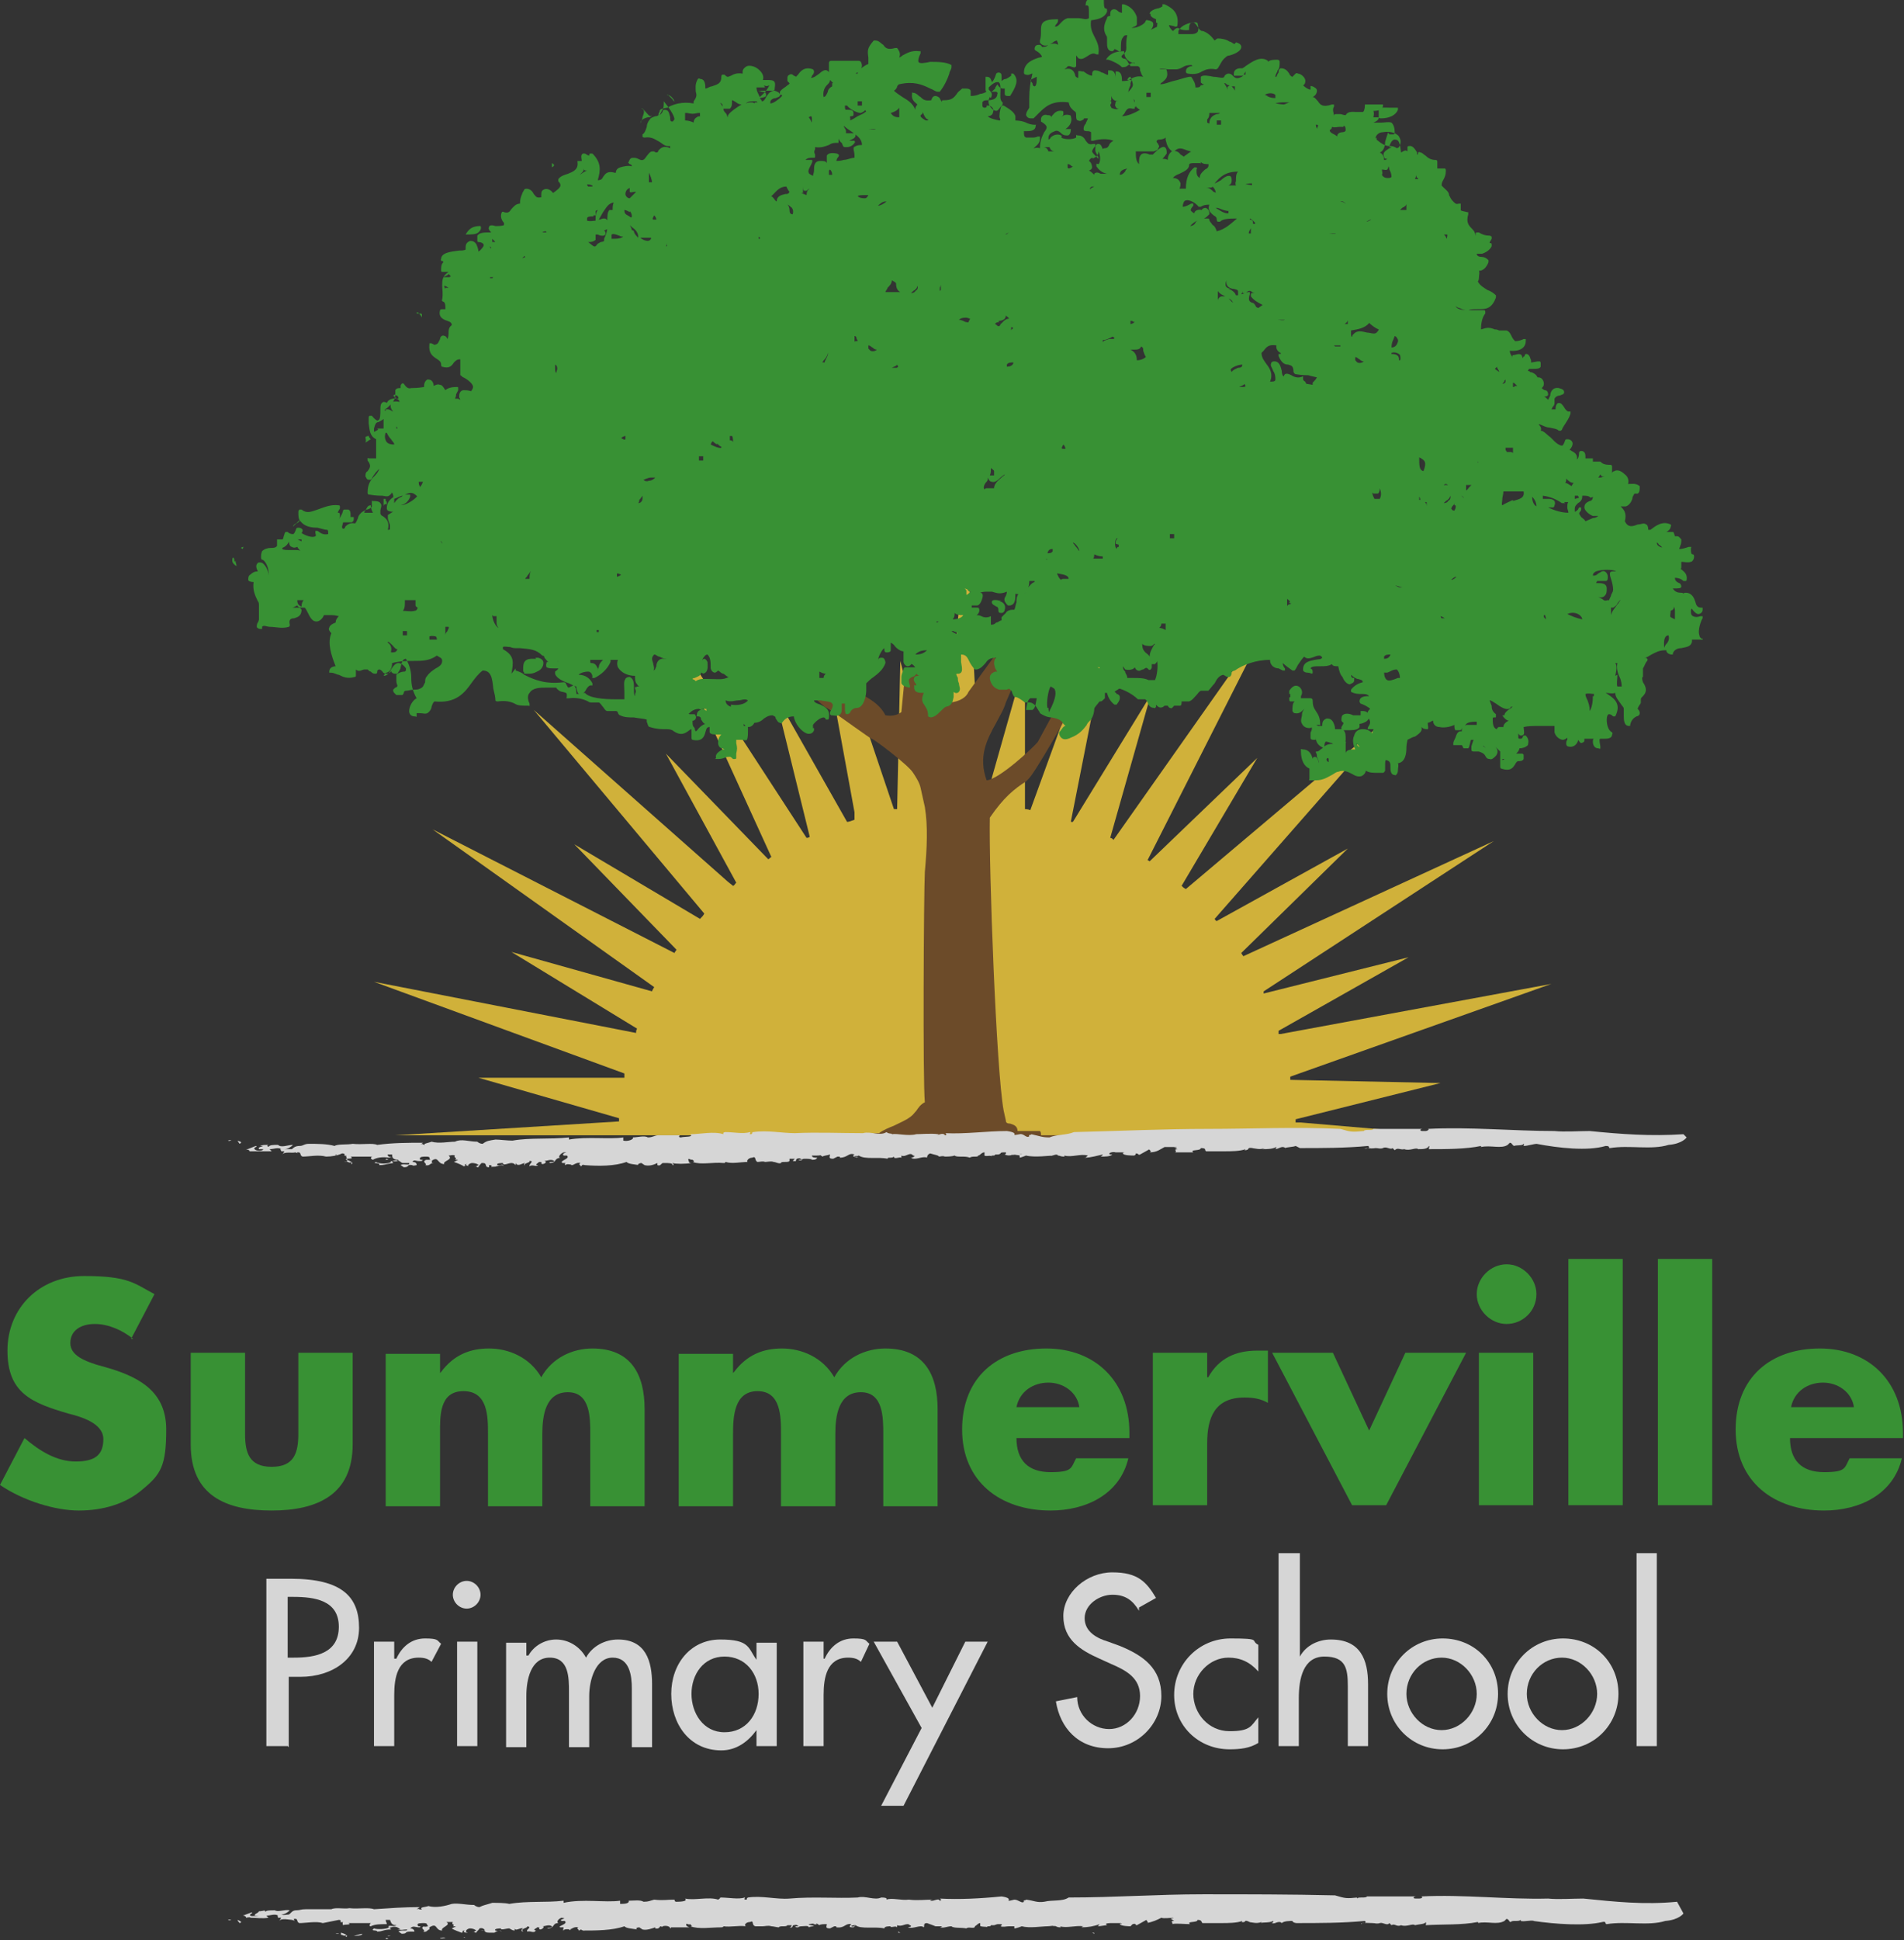<?xml version="1.0" encoding="UTF-8"?>
<svg id="Layer_2" data-name="Layer 2" xmlns="http://www.w3.org/2000/svg" version="1.1" viewBox="0 0 178.7 182">
  <rect x="0" y="0" width="178.7" height="182" fill="#333333" stroke="none"/>
  <defs>
    <style>
      .cls-1 {
        fill: #39a935;
      }

      .cls-1, .cls-2, .cls-3, .cls-4 {
        stroke-width: 0px;
      }

      .cls-2 {
        fill: #f7d13c;
      }

      .cls-5 {
        opacity: .8;
      }

      .cls-3 {
        fill: #7a5127;
      }

      .cls-4 {
        fill: #fff;
      }
    </style>
  </defs>
  <g id="Layer_2-2" data-name="Layer 2-2" class="cls-5">
    <g id="Layer_1-2" data-name="Layer 1-2">
      <path class="cls-4" d="M27,163.8h-2v-15.7h2.3c4.8,0,6.4,1.7,6.4,4.6s-2.5,4.6-5.5,4.6h-1.1v6.6h0ZM27,155.5h.6c2,0,4.2-.4,4.2-2.9s-2.3-2.8-4.3-2.8h-.5v5.6Z"/>
      <path class="cls-4" d="M37.2,155.6h0c.5-1.1,1.4-1.9,2.7-1.9s1.1.2,1.5.5l-.9,1.7c-.3-.3-.7-.4-1.2-.4-2,0-2.3,1.9-2.3,3.5v4.8h-1.9v-9.8h1.9v1.6h0Z"/>
      <path class="cls-4" d="M45.1,149.6c0,.7-.6,1.3-1.3,1.3s-1.3-.6-1.3-1.3.6-1.3,1.3-1.3,1.3.6,1.3,1.3ZM44.8,163.8h-1.9v-9.8h1.9v9.8Z"/>
      <path class="cls-4" d="M49.6,155.3h0c.5-.9,1.5-1.5,2.6-1.5s2.2.6,2.8,1.7c.6-1.1,1.8-1.7,3-1.7,2.6,0,3.2,2,3.2,4.2v5.9h-1.9v-5.5c0-1.2-.2-2.9-1.8-2.9s-2.2,2.1-2.2,3.6v4.8h-1.9v-5.2c0-1.3,0-3.2-1.8-3.2s-2.2,2.1-2.2,3.6v4.8h-1.9v-9.8h1.9v1.2h0Z"/>
      <path class="cls-4" d="M72.9,163.8h-1.9v-1.5h0c-.8,1.1-1.9,1.9-3.3,1.9-3,0-4.7-2.5-4.7-5.3s1.8-5.1,4.6-5.1,2.6.8,3.4,1.9h0v-1.6h1.9v9.8h0ZM71.2,158.9c0-1.9-1.2-3.5-3.2-3.5s-3.1,1.7-3.1,3.5,1.1,3.6,3.1,3.6,3.2-1.6,3.2-3.6Z"/>
      <path class="cls-4" d="M77.4,155.6h0c.5-1.1,1.4-1.9,2.7-1.9s1.1.2,1.5.5l-.8,1.7c-.3-.3-.7-.4-1.2-.4-2,0-2.3,1.9-2.3,3.5v4.8h-1.9v-9.8h1.9v1.6h0Z"/>
      <path class="cls-4" d="M82,154h2.2l3.3,6.2,3.1-6.2h2.1l-7.9,15.4h-2.1l3.8-7.3-4.5-8.1Z"/>
      <path class="cls-4" d="M106.9,151.1c-.6-1-1.3-1.5-2.5-1.5s-2.6.9-2.6,2.2,1.2,1.9,2.2,2.2l1.1.4c2.2.9,3.9,2.1,3.9,4.7s-2.2,4.9-5,4.9-4.5-1.9-4.9-4.4l2-.4c0,1.7,1.4,3,3,3s2.9-1.4,2.9-3.1-1.3-2.4-2.7-3l-1.1-.5c-1.8-.8-3.4-1.8-3.4-4s2.2-4.1,4.6-4.1,3.2.9,4.1,2.4l-1.6.9h0Z"/>
      <path class="cls-4" d="M118.1,156.8c-.8-.9-1.7-1.3-2.8-1.3-1.8,0-3.3,1.6-3.3,3.4s1.4,3.5,3.4,3.5,2-.5,2.7-1.3v2.4c-.8.5-1.7.6-2.7.6-2.9,0-5.2-2.2-5.2-5.1s2.3-5.3,5.3-5.3,1.8.2,2.6.6v2.4h0Z"/>
      <path class="cls-4" d="M122,145.7v9.7h0c.6-1.1,1.8-1.6,2.9-1.6,2.8,0,3.5,1.9,3.5,4.2v5.8h-1.9v-5.6c0-1.7-.2-2.8-2.2-2.8s-2.4,2.1-2.4,3.9v4.5h-1.9v-18.1h1.9,0Z"/>
      <path class="cls-4" d="M140.6,158.9c0,2.9-2.3,5.2-5.2,5.2s-5.2-2.3-5.2-5.2,2.3-5.2,5.2-5.2,5.2,2.2,5.2,5.2ZM132,158.9c0,1.8,1.5,3.4,3.3,3.4s3.3-1.6,3.3-3.4-1.5-3.4-3.3-3.4-3.3,1.5-3.3,3.4Z"/>
      <path class="cls-4" d="M151.9,158.9c0,2.9-2.3,5.2-5.2,5.2s-5.2-2.3-5.2-5.2,2.3-5.2,5.2-5.2,5.2,2.2,5.2,5.2ZM143.3,158.9c0,1.8,1.5,3.4,3.3,3.4s3.3-1.6,3.3-3.4-1.5-3.4-3.3-3.4-3.3,1.5-3.3,3.4Z"/>
      <path class="cls-4" d="M155.5,163.8h-1.9v-18.1h1.9v18.1Z"/>
      <path class="cls-1" d="M12.5,125.6c-1-.8-2.3-1.4-3.6-1.4s-2.3.6-2.3,1.8,1.5,1.7,2.4,2l1.4.4c2.9.9,5.2,2.3,5.2,5.7s-.5,4.2-2.2,5.6c-1.6,1.4-3.8,2-6,2s-5.2-.9-7.4-2.4l2.3-4.4c1.4,1.2,3,2.2,4.8,2.2s2.6-.6,2.6-2.1-2.1-2.1-3.3-2.4c-3.4-1-5.7-1.9-5.7-5.9s3-7,7.2-7,4.7.7,6.6,1.7l-2.2,4.2h0Z"/>
      <path class="cls-1" d="M23,126.9v7.6c0,1.8.4,3.1,2.5,3.1s2.5-1.3,2.5-3.1v-7.6h5.1v8.6c0,4.7-3.3,6.2-7.6,6.2s-7.6-1.4-7.6-6.2v-8.6s5.1,0,5.1,0Z"/>
      <path class="cls-1" d="M41.4,128.7h0c1.2-1.6,2.7-2.2,4.5-2.2s3.8.8,4.9,2.7c1-1.8,2.9-2.7,4.8-2.7,3.6,0,4.9,2.4,4.9,5.7v9.1h-5.1v-6.8c0-1.5,0-3.9-2.1-3.9s-2.4,2.2-2.4,3.9v6.8h-5.1v-6.8c0-1.6,0-4-2.3-4s-2.2,2.4-2.2,4v6.8h-5.1v-14.3h5.1v1.8h0Z"/>
      <path class="cls-1" d="M68.9,128.7h0c1.2-1.6,2.7-2.2,4.5-2.2s3.8.8,4.9,2.7c1-1.8,2.9-2.7,4.8-2.7,3.6,0,4.9,2.4,4.9,5.7v9.1h-5.1v-6.8c0-1.5,0-3.9-2.1-3.9s-2.4,2.2-2.4,3.9v6.8h-5.1v-6.8c0-1.6,0-4-2.2-4s-2.3,2.4-2.3,4v6.8h-5.1v-14.3h5.1v1.8h0Z"/>
      <path class="cls-1" d="M106.1,134.9h-10.7c0,2.1,1.1,3.2,3.2,3.2s1.9-.4,2.4-1.3h4.9c-.8,3.4-4,4.9-7.3,4.9-4.7,0-8.3-2.7-8.3-7.6s3.3-7.6,7.9-7.6,7.8,3.1,7.8,7.9v.5h0ZM101.3,132c-.2-1.4-1.5-2.3-2.9-2.3s-2.7.8-3,2.3h5.9Z"/>
      <path class="cls-1" d="M113.4,129.2h0c1-1.8,2.6-2.5,4.6-2.5h1v4.9c-.7-.4-1.4-.5-2.2-.5-2.8,0-3.5,1.9-3.5,4.3v5.8h-5.1v-14.3h5.1v2.3h0Z"/>
      <path class="cls-1" d="M128.5,134.2l3.4-7.3h5.7l-7.5,14.3h-3.2l-7.5-14.3h5.7l3.4,7.3h0Z"/>
      <path class="cls-1" d="M144.2,121.4c0,1.6-1.3,2.8-2.8,2.8s-2.8-1.3-2.8-2.8,1.3-2.8,2.8-2.8,2.8,1.3,2.8,2.8ZM143.9,141.2h-5.1v-14.3h5.1v14.3Z"/>
      <path class="cls-1" d="M152.3,141.2h-5.1v-23.1h5.1v23.1Z"/>
      <path class="cls-1" d="M160.7,141.2h-5.1v-23.1h5.1v23.1Z"/>
      <path class="cls-1" d="M178.7,134.9h-10.7c0,2.1,1.1,3.2,3.2,3.2s1.9-.4,2.4-1.3h4.9c-.8,3.4-4,4.9-7.3,4.9-4.7,0-8.3-2.7-8.3-7.6s3.3-7.6,7.9-7.6,7.8,3.1,7.8,7.9v.5h0ZM174,132c-.2-1.4-1.5-2.3-2.9-2.3s-2.7.8-3,2.3h5.9Z"/>
      <path class="cls-2" d="M122.1,105.3l14,1.2H37.1l21-1.3c0-.1,0-.2,0-.3l-13.2-3.8h13.7c0,0,0-.2,0-.4l-23.5-8.6,24.6,4.8c0-.1,0-.3.1-.4l-11.8-7.2,13.2,3.7c0-.1.1-.2.2-.4l-20.8-14.8,22.7,11.6c0,0,.1-.2.2-.3l-9.6-9.9,11.8,7c.2-.2.3-.3.4-.5l-16-19.1,18.2,16.1.5.4c.1,0,.2-.2.3-.3l-6.6-12.1,9.6,9.9c.1,0,.2-.2.3-.2l-10.5-23,13.8,21.2c0,0,.2,0,.3-.1l-3.3-13.4,6.8,12c.2,0,.4-.1.7-.2v-.7c0,0-4.5-24.6-4.5-24.6l8.2,24.3c0,0,.2,0,.3,0l.3-13.9,3.4,13.4c.1,0,.2,0,.4,0l2.4-25.8,1.4,25.8c0,0,.2,0,.3,0l3.8-13.4v13.9c0,0,.3,0,.5.1l8.8-24.2-5,25.3c0,0,.2,0,.2,0l7.3-11.9-3.8,13.4c0,0,.2,0,.3.2l14.8-21-11.6,22.9c0,0,.1,0,.2.1l10.1-9.7-7.1,12c.1.1.2.2.4.3,0,0,0,0,0,0l19.9-16.8-17.2,19.6c0,0,.1.2.2.2l12.3-6.8-10,9.8c0,0,.1.2.2.3l23.5-10.8-21.6,14.1c0,0,0,.1,0,.2l13.6-3.4-12.2,6.9c0,0,0,.2,0,.3,0,0,.2,0,.2,0l25.4-4.7-24.5,8.7c0,0,0,.2,0,.3l14.1.3-13.6,3.4c0,0,0,.2,0,.3h0s0,0,0,0Z"/>
      <path class="cls-3" d="M95.3,63.8l-2-2.2-2.4,3.3c-.2.5-.8.9-1.7,1,0,0,0-.2-.1-.3-.6-1.3-1.8-3.1-1.3-4.5l.5-.9-1.5,1.8-1.9,1.7-.3,3.1c-.4.3-.9.4-1.5.3-.6-1.2-1.9-1.8-3.1-2.4-.5-.2-1.1-.5-1.5-.8h-1.6c0,.1-1.1-.5-1.1-.5l-.9.5c0,0,0,.2,0,.2l2.5,2.2s0,0,0,0c.6.3,1.8,1.2,2.8,1.9,1,.7,1.4,1,1.6,1.1.2,0,3.5,2.5,3.9,3.2.2.3.6.9.7,1.4.1.4.3,1.4.4,1.8.3,1.8.2,3.9,0,6.1-.1,2-.2,19.5,0,21.6-.4.2-.6.5-.8.8-.2.2-.3.4-.6.6-.4.3-.9.5-1.5.8-.5.2-1,.4-1.4.7,0,0-.1,0-.2,0-.2,0-.6,0-.6.5,0,0,0,.2.1.2.8.2,1.5.3,2.2.3.3,0,.7,0,1,0h0c0,.2,0,.4.2.4.3,0,.5,0,.8,0,.9,0,1.8-.1,2.5-.3.4,0,.8-.1,1.1-.1s.2,0,.3.1.2.2.4.2h0c0,0,.2,0,.2-.2h0s0,0,0,0c.1.1.3.2.5.2.3,0,.8-.2,1.1-.3.1,0,.3-.2.4-.2.4,0,.8,0,1.2.2.4,0,.9.2,1.3.2h0c.3,0,.4,0,.6-.2.2,0,.3-.2.5-.2.4,0,.7,0,1,0,.7,0,1.3.1,1.8.4,0,0,0,0,.2,0,0,0,0,0,0-.1,0-.1.1-.2.4-.2s0,0,.2,0h1.8c.9-.1,1.1-.2,1.1-.4,0-.2-.2-.2-1.5-.3h-.3c-.5,0-1.1,0-1.7,0-.5,0-1.1,0-1.4,0,0-.2,0-.3-.1-.4-.1,0-.3,0-.6,0s-.6,0-.9,0c-.2,0-.4,0-.6,0h0c0-.5-.4-.6-.7-.7-.3,0-.4-.1-.4-.3l-.2-.9c-.7-3.7-1.4-22.9-1.3-27.5,1.3-1.9,2.3-2.7,3.4-3.4l.2-.2c.6-.5,4.1-6.7,4-6.7.2-.8-.3-1-.3-1l-.5.8-1,1s-1.3,2.4-1.3,2.4c-.4.5-3.6,3.5-4.8,3.6-.8-2.2,0-3.8.9-5.4.3-.6.7-1.2.9-1.9l.9-2.1h0Z"/>
      <path class="cls-1" d="M107.9,1.3c0-.2.3-.4.7-.5.2,0,.5-.2.5-.2,0,0,0-.1,0-.2,0,0,.1,0,.2,0,.6.3,1.4.7,1.2,2,0,0,0,.1-.1.1h0s0,0-.1,0c-.2-.1-.5-.1-.8-.2-.4,0-.8,0-1-.2,0,0,0-.1,0-.2,0,0,0,0,0,0s0,0,0-.1c-.3-.1-.6-.3-.5-.5,0,0,0,0,0,0ZM110.6,3.2s0,0,.2,0c.2,0,.3,0,.5,0s.2,0,.4,0c.3,0,.5,0,.7-.2.1-.2.1-.4,0-.8,0,0,0-.1-.2-.1-.5,0-1.3.2-1.6.8,0,0,0,.1,0,.2h0ZM92.9,9.1c-.1.2-.3.6.2,1.1.1.1.3.2.4.2h0c.2,0,.3-.3.6-.6,0,0,0-.2,0-.2-.3-.2-.2-.7-.2-1.1,0-.4,0-.7-.2-.8-.2,0-.4,0-.9.5,0,0,0,0,0,.1s0,.1,0,.1c.4.4.3.5.2.8h0ZM129.2,12.9c0,0,0,.1,0,.2.6.5.9.6,1.2.6.2,0,.4,0,.7.2,0,0,0,0,0,0,0,0,.1,0,.2-.1.3-.5.1-.8,0-1-.3-.4-1-.5-1.5-.4-.4,0-.7.3-.7.6h0ZM49.2,63.2c.2,0,.3,0,.5,0,.4,0,.7-.2.9-.3.3-.2.4-.5.4-.7,0-.2-.1-.4-.5-.5,0,0-.1,0-.2,0s0,0,0,.1c0,0,0,0-.3,0-.2,0-.5,0-.7.2s-.2.5-.2.9c0,0,0,.1.1.2h0ZM158.8,60s0,0,0,.2c-.1.5-.6.5-1,.6-.4,0-.7.2-.8.5,0,0,0,0,0,.1,0,0-.1,0-.1,0-.2,0-.4-.1-.5-.3,0,0,0,0,0-.1,0,0,0,0,0,0,0,0,0,0-.1,0-.6,0-.9.2-1.3.4-.2.1-.4.3-.7.3,0,0,.1,0,.2,0,0,0,0,0,.1.1s0,.1,0,.2c-.2.2-.2.4-.4.7,0,0,0,.2,0,.2,0,.2,0,.5,0,.6-.1,0-.1.2,0,.5.2.3.5.8,0,1.3-.2.2-.2.2-.2.4,0,0,0,.1,0,.2,0,0,0,.1-.1.2,0,0-.2.3-.2.4.1.1.2.2.2.4,0,.2-.2.3-.3.3-.2.1-.5.3-.6.8,0,0,0,0,0,.1,0,0,0,0-.1,0-.5,0-.5-.6-.5-1,0-.2,0-.4,0-.6,0-.2-.2-.3-.3-.5-.2-.3-.5-.6-.5-1-.3.1-.6,0-.9,0,0,0,0,0,0,0,.8.5,1.5,1,.9,2.2,0,0,0,0-.1,0,0,0-.1,0-.1,0-.2-.2-.3-.2-.4-.2-.1,0-.2.2-.2.5,0,.4.1,1,.5,1.2,0,0,.1.1,0,.2,0,.4-.5.4-.7.4-.2,0-.3,0-.4,0s-.1.2,0,.7c0,0,0,.1,0,.2s-.1,0-.2,0c-.4,0-.5-.4-.5-.6,0-.1,0-.3.1-.3-.1,0-.2,0-.4,0s-.4,0-.5,0c0,0,0,.2,0,.2,0,.1-.2.2-.3.2-.1,0-.2-.2-.3-.3,0,0,0,0,0,.1-.1.3-.4.7-1,.5,0,0-.1-.1-.1-.2,0-.2,0-.3.1-.4,0,0,0-.2,0-.2-.1.1-.3.2-.4.2-.3,0-.7-.3-.8-.7,0-.2,0-.4,0-.6-.5,0-1,0-1.4,0-.6,0-1.1,0-1.5.1,0,.2.1.6,0,.7,0,0-.1.1-.2.1s-.2,0-.3-.2c0,0,0,.1,0,.2,0,0,0,.2,0,.2,0,.1.1.1.2.1s.1,0,.2-.1c0,0,0-.1.1-.2,0,0,.1,0,.2,0,.4.4.2.8.2.9-.2.2-.5.3-.8.3h0c0,.2-.2.4-.3.5.2,0,.4,0,.6,0,0,0,0,0,.1.1,0,.2,0,.3,0,.4-.1.2-.3.2-.5.2-.1,0-.2.1-.3.3-.2.3-.4.7-1.3.4,0,0-.1,0-.1-.2v-1.4c-.2-.2-.4-.4-.5-.5.2.2.4.5.1.9,0,0,0,0,0,0-.2.2-.4.4-.6.3-.2,0-.3-.1-.4-.3-.1-.2-.3-.3-.6-.4-.2,0-.3,0-.4,0-.2,0-.3,0-.3-.2,0,0,0-.2,0-.3,0,0,.1-.3.2-.6,0,0-.1,0-.2,0-.1,0-.1.3-.2.6,0,0,0,.1-.1.2-.2,0-.3,0-.4,0-.1,0-.1-.2-.2-.3h-.6c0,0-.1,0-.2,0,0,0,0-.1,0-.2,0-.1.1-.3.2-.5.1-.3.2-.6.5-.6,0,0,0,0,.1,0,0-.1,0-.2,0-.3,0-.1,0-.2,0-.5,0,0,0,.2,0,.3,0,.2,0,.4-.2.4-.1,0-.3,0-.4,0-.1-.1-.1-.3-.1-.5-.4.2-1,.3-1.4.2-.4,0-.6-.3-.6-.6h0s0,0,0,0c-.1,0-.3.2-.5.2,0,.3.1.5,0,.6-.2,0-.4,0-.6-.2,0,0,0,0,0,0,0,0,0,0,0,0,.1.3,0,.5-.6.9,0,0-.1,0-.3.1s-.4.2-.4.2c0,.1-.1.4-.1.7,0,.6-.1,1.4-.8,1.5.1.2,0,.4,0,.7,0,0,0,.2-.1.3,0,0-.1.2-.2.1-.4,0-.4-.5-.4-.7,0-.4,0-.6-.4-.7-.1,0-.1.2-.1.6,0,.1,0,.2,0,.4,0,0-.1.2-.2.2-.1,0-.4,0-.5,0-.4,0-.8,0-1.1-.2,0,0,0-.1,0-.2,0,0,0,0,0,.1,0,.3-.2.5-.4.6-.3.1-.6,0-.9-.2-.4-.2-.8-.4-1.3-.2-.2,0-.4.2-.6.3-.4.2-.8.5-1.5.5s-.3,0-.5,0c0,0,0,0-.1,0s0,0,0-.2c0-.2,0-.5,0-.8,0,0,0,0,0-.1,0,0,0,0,0,0,0,0,0,0,0,0s0,0,0,0c-.5-.2-.8-.8-.8-1.6,0,0,0-.1,0-.2s0,0,.2,0c.5,0,.8.4.9.9,0,0,0,0,0,0,0-.2.2-.2.2-.2.2,0,.3.2.4.6,0,0,0,0,0,0,0-.2-.1-.4-.2-.6,0-.1,0-.3-.1-.4,0,0,0,0,0-.1,0,0,0,0,.1,0,.2,0,.3-.2.5-.3.2-.2.5-.5,1.2-.4-.1,0-.2,0-.3-.1-.2,0-.5-.2-.6-.1,0,0-.1.1-.1.4s0,.1,0,.2c0,0,0,0,0,0s0,0,0,0c-.5-.2-.8-.5-.8-1h0c0,.2,0,.2,0,.2s0,0-.2,0c-.1,0-.3,0-.3-.2,0-.2,0-.3,0-.4,0-.2.2-.3.1-.6h0s0,0,0,0c0,0,0,.1-.2.1h0c-.4,0-.6-.2-.7-.4-.2-.3,0-.6,0-.9,0-.2.1-.3.2-.5-.2.2-.4.5-.9.4,0,0-.1,0-.2-.2,0-.4,0-.7.2-.9,0,0,0,0-.1,0,0,0-.2,0-.3,0,0,0-.1,0-.1-.2s0-.2.1-.2c0,0,0,0,0,0,0,0,0-.2,0-.3,0,0,0,0-.1,0,0,0,0-.2,0-.3.4-.6.7-.5.9-.4.3.2.4.6.2.9,0,0,0,.1,0,.2.2,0,.6,0,.9,0,0,0,.2,0,.2.2,0,.5.1.7.3,1,.2.3.4.6.4,1.2,0,0,0,0,0,.1s0,0-.1,0c-.2,0-.2,0-.3,0,0,0,.1,0,.2.1,0,0,0,0,.1,0,0,0,.2,0,.3,0,0,0,0,0,0-.1,0-.4.2-.5.4-.6.2,0,.4,0,.6.3.1.2.2.4.2.7.2,0,.4,0,.5,0,0,0,0,0,.1,0,0,0,0-.1,0-.2,0,0,.2-.3.2-.4h0s0,0,0,0c0,0-.1,0-.2-.2,0-.2,0-.4.1-.5.2-.2.6-.2,1,0,.2,0,.6,0,.7,0,0,0,0,0,0-.2,0,0,0-.1,0-.2,0,0,0,0,.2,0,.4,0,.5.2.6.4,0,.2,0,.4-.3.6-.2.1-.4.2-.6.2,0,.1,0,.2,0,.3-.1.2-.4.3-.9.3s-.4,0-.6,0c0,0,0,0,0,0,.2.2.2.5.2.9,0,0,0,0,0,.1s0,0-.1,0c0,0,0,0,0,0,0,0,.2.1.1.2,0,.4,0,.7,0,1,0-.4.6-.4.9-.4h0c-.2-.4-.3-.9-.1-1.3.1-.4.4-.6.8-.6.5,0,.7.2.9.4,0,0,0-.2.1-.3,0,0,0,0,0-.1,0,0-.2,0-.3,0,0,0-.1,0-.2,0s0-.1,0-.2c.3-.4.2-.6,0-.9,0-.2-.2-.5.2-.8-.2-.2-.6-.4-.9-.5,0,0-.1-.1-.1-.2,0-.5.6-.5.9-.5h0c-.2-.2-.4-.2-.7-.2-.3,0-.6,0-1-.2,0,0,0-.2,0-.2.3-.4.7-.6,1.1-.7,0-.2-.1-.2-.4-.3-.2,0-.5-.2-.7-.4h0c0,0,0,.3.2.3,0,0,.1,0,.1,0s0,0,0,.2c0,.3-.3.3-.4.4-.3,0-.6-.4-.7-.7-.2-.2-.3-.5-.4-1-.3,0-.5,0-.6-.2-.3.2-.7.2-1.1.2-.5,0-.8,0-.9.2.2.1.2.2.2.4,0,.2-.2,0-.5,0,0,0-.2,0-.3-.1,0,0-.1,0-.1-.2,0-.7.6-.8,1.1-.9s.5,0,.7-.2c0,0,0-.1-.2-.2-.1,0-.3,0-.5.1-.3.1-.7.3-1,0-.2.2-.4.5-.6.8-.1.2-.2.4-.3.5,0,0-.1,0-.2,0-.3-.2-.7-.5-.9-.7,0,0,0,0,0,0,0,.1,0,.3.2.5,0,0,0,.2,0,.2,0,0-.2,0-.2,0,0,0-.2-.1-.4-.2-.3,0-.8-.2-.8-.8-1.4,0-2.6.5-3.3,1-.1,0-.2.1-.3.1,0,0,0,0,0,.1,0,0,0,.3-.2.4-.2,0-.3,0-.4-.1,0,0-.2-.1-.2-.1-.4.1-.6.4-.8.8-.2.2-.4.5-.6.7-.2,0-.3,0-.5,0,0,0-.2,0-.2,0-.2.1-.3.3-.4.4-.2.2-.4.5-.7.6-.1,0-.3,0-.5,0,0,0-.1,0-.2,0h0c0,.2,0,.3-.1.4-.1,0-.3,0-.4,0,0,0-.2,0-.2,0-.2.2-.2.3-.4.2-.1,0-.2-.2-.2-.2-.1,0-.2,0-.3,0-.2.2-.5.3-.8-.1,0,0,0,.1,0,.2,0,0,0,0,0,0,0,0-.1.2-.2.1-.4,0-.5-.3-.6-.5,0-.1-.1-.2-.2-.3,0,0-.2,0-.2,0-.2,0-.4,0-.5,0-.2-.2-.8-.7-1.7-1,0,0-.1,0-.2.1,0,0-.2.1-.3.2,0,0,.2.1.2.2.1,0,.3.1.3.3,0,.2,0,.3-.3.7,0,0-.2,0-.2,0-.4-.3-.6-.7-.7-1.1,0,0-.1,0-.2,0,0,0,0,.2,0,.3,0,0,0,0,0,0,0,0,0,.2,0,.2-.2.2-.3.3-.4.3,0,0,0,0-.1,0-.4.5-.5.6-.5.7,0,0,0,0,0,0s0,.8-.5,1.2c0,0-.2.2-.2.3-.3.4-.7.9-1.5,1.2-.4.2-.7.2-.9,0-.2-.2-.2-.4-.2-.5s0,0,0,0c.2-.2.3-.4.4-.5,0,0,.1-.1.2-.1,0,0,0,0-.2-.2,0,0,0,0,0,0-.2-.4-.6-.5-1.1-.6-.4,0-.8-.2-1.1-.4,0,0,0,0,0,0,0,0,0-.1-.1-.2-.3-.5-.5-.9-1.2-.8,0,0,0,0-.1,0,0,0-.5-.4-.8-.5h0c-.3,0-.3-.2-.4-.4,0,0,0-.2-.2-.3,0-.1-.2-.1-.3,0-.2,0-.4,0-.7,0-.8-.2-.9-1-.9-1.1,0-.4.3-.5.5-.6,0,0,.1,0,.2,0-.2-.2-.3-.6-.3-.8,0-.3.1-.4.2-.5,0,0,0,0,0,0-.6,0-.8.2-1,.5-.2.2-.4.5-.8.6,0,0-.1,0-.2,0-.2-.2-.4-.5-.5-.7-.2-.4-.3-.7-.8-.7,0,.1,0,.3,0,.7h0c.1.6.2,1-.2,1.1,0,0,0,0-.1,0-.2,0-.2,0,0,.4,0,.2,0,.3.1.5,0,.3.2.5,0,.8-.2.2-.4.1-.5,0,0,0,0,0,0,.2s0,.2,0,.3c-.1.5-.2.8-.7.9-.1,0-.3.2-.5.4-.3.3-.8.8-1.2.5,0,0,0,0,0-.1,0-.5-.2-.7-.3-.9-.2-.3-.4-.5-.1-1.2h0c-.4,0-.9,0-.9-.5,0,0,0-.1,0-.2s0,0,.2,0h0c0,0,0-.2-.1-.2-.1-.2-.2-.3-.1-.5,0-.2.3-.2.5-.2h0c-.1,0-.2-.1-.3-.2-.1.2-.3.3-.4.3-.3.2-.4.2-.2.8,0,0,0,.1,0,.2,0,0,0,0-.1,0h0c-.4-.1-.6-.2-.7-.4,0-.2,0-.4,0-.6,0-.2.1-.4.2-.7,0,0,0-.2.2-.2h.9c-.1-.1-.2-.3-.4-.3,0,.1-.2.2-.3.2,0,0-.3,0-.4-.4v-1c-.3,0-.7-.3-.9-.6,0,0-.2-.2-.3-.2,0,.2,0,.5,0,.7,0,.2-.3.2-.4.2-.2,0-.2-.2-.2-.3,0,0,0,0,0-.1h0c-.2.1-.6.8-.6,1.2,0-.2.1-.3.3-.3.2,0,.3,0,.4.4,0,0,0,0,0,.1-.2.6-.7,1-1.1,1.3-.3.2-.5.4-.7.6,0,0,0,.3,0,.7s-.2,1.5-.8,1.6h0c-.4,0-.6.2-.7.4,0,.1-.2.2-.3.2-.2,0-.2-.2-.2-1-.2,0-.3,0-.3,0,0,0,0,.3,0,.4,0,.3,0,.6-.3.7-.2.1-.4,0-.7,0,0,0,0,0-.1-.1,0,0,0-.1,0-.2.3-.5.3-.7.2-.8-.1-.2-.6-.2-1.1-.3-.2,0-.4,0-.6,0,0,.2.3.3.6.4.4.2.9.4.8,1.2,0,0,0,.2-.1.2,0,0-.2,0-.2,0,0-.1-.1-.2-.2-.2-.3,0-.8.4-1,.7,0,.2,0,.2,0,.3,0,0,.1,0,.1,0,0,0,0,.1,0,.2-.1.3-.4.4-.7.3-.5-.2-1.1-.9-1.2-1.6-.6,0-.9.3-1.1.6,0,0-.1.1-.2,0-.2,0-.3-.3-.4-.4,0-.2-.1-.2-.3-.3-.3,0-.5.1-.8.3-.2.2-.5.4-.9.4-.2.4-.5.4-.6.4-.2,0-.3-.2-.4-.3,0,0,0,.2,0,.2,0,0,0,0,0,0,0,0,.2,0,.3,0,0,0,.1,0,.1.2,0,.6,0,.9-.1,1.1-.1.1-.3,0-.5,0-.2,0-.3,0-.5,0,0,.1,0,.2,0,.3.1.5.1.5,0,1,0,.1,0,.3,0,.4,0,0,0,.1-.1.1,0,0-.1,0-.2,0-.3-.3-.3-.2-.5-.2-.2,0-.4.2-.9.2s-.2,0-.2-.1c-.1-.4.3-.6.6-.8,0,0,.1,0,.2,0,0,0,0,0-.2-.1-.2,0-.4-.2-.4-.5,0-.2,0-.5.3-.8,0,0,0,0,0,0,0,0-.3,0-.4,0-.3,0-.6,0-.7-.2,0-.2,0-.3,0-.5-.3,0-.3.2-.4.5-.1.4-.3.9-1.2.7,0,0-.1,0-.1-.2v-.8c0,0-.1,0-.2.1-.4.3-.8.6-1.6,0-.2-.1-.4-.1-.7-.1s-.8,0-1.4-.2c-.2,0-.2-.3-.3-.5,0,0,0-.2,0-.2-.3-.1-.7-.1-1.2-.2-.5,0-.9,0-1.3-.2,0,0-.1,0-.2-.2,0,0,0-.2-.2-.2,0,0-.2,0-.3,0-.2,0-.3,0-.5,0-.2,0-.3-.3-.5-.5,0,0-.2-.3-.3-.3,0,0-.2,0-.3,0-.1,0-.3,0-.4,0,0,0-.2,0-.3-.1-.4-.2-1-.4-1.8-.3,0,0-.1,0-.2,0s0,0,0-.2c0-.3,0-.3-.4-.4-.2,0-.5-.2-.6-.4-.2,0-.5,0-.8,0-.7,0-1.4,0-1.7.5-.2.2-.2.6,0,1,0,0,0,.1,0,.2s0,0-.1,0c-.6,0-1,0-1.3-.2-.4-.2-.9-.3-1.6-.2,0,0-.2,0-.2-.1,0-.3-.1-.7-.2-1.1-.1-1-.2-1.7-1-1.7-.4.3-.7.7-1,1.1-.7,1-1.5,2-3.5,1.8-.1,0-.2.2-.3.5,0,.2-.2.5-.4.6-.2.1-.4,0-.7,0,0,0-.3,0-.3,0,0,0,0,0,0,.1,0,0,0,.1,0,.2s0,0-.2,0c-.3,0-.5-.2-.5-.5,0-.4.3-1,.7-1.2-.4-.7-.5-1.3-.5-1.9,0-.5-.1-1.1-.5-1.8-.3,0-.4.3-.5.8,0,.2-.2.4-.3.6,0,0-.1,0-.2,0-.3,0-.4-.2-.4-.3,0,.2-.2.2-.3.3-.2,0-.4,0-.5-.2-.1-.1-.2-.2-.3-.2,0,0-.2,0-.2.2h0c0,.1,0,.2-.2.2-.2,0-.3-.1-.4-.2-.1,0-.2-.1-.3-.2,0,0-.2,0-.3,0-.2,0-.5.3-.8,0,0,0,0,.1,0,.3,0,0,0,.2,0,.3,0,0,0,.1-.1.1-.7.2-1.1,0-1.5-.2-.2,0-.4-.2-.8-.2,0,0-.1,0-.1,0,0,0,0,0,0-.1,0-.4.4-.5.6-.5h0c-.4-1-.8-2.2-.4-3.1-.2-.2-.3-.4-.2-.5,0-.2.3-.4.6-.5,0-.3.2-.5.3-.6-.1,0-.3-.1-.7-.1-.2,0-.5,0-.7,0-.1.3-.4.6-.7.6h0c-.4,0-.6-.4-.8-.8-.1-.2-.2-.4-.3-.5,0,0-.1,0-.2,0-.2,0-.4,0-.5-.2,0,0,0,0,0,0-.1,0-.3.2-.5.2,0,0,.2,0,.3,0s.2,0,.4,0c0,0,.1,0,.2.2,0,.6-.4.7-.7.8-.4,0-.5.2-.4.6,0,0,0,.2-.1.2-.6.2-1.2,0-1.8,0-.2,0-.6-.2-.7,0,0,0,0,.1,0,.2,0,0-.1,0-.2,0-.1,0-.3-.1-.3-.2s0-.3.1-.4c0,0,.1-.2.1-.3v-1.4c0,0,0-.2-.1-.3-.3-.6-.5-1.1-.4-1.8h0c-.3,0-.5-.1-.5-.2,0-.2,0-.4.2-.5.2-.2.4-.3.7-.3-.2-.4-.2-.6,0-.8,0,0,.1-.1.4,0,.2.1.6.6.6,1.2,0,0,0-.2,0-.3,0-.6-.4-1.2-.6-1.2,0,0-.1,0-.1-.2,0-.2,0-.4.1-.6.2-.2.5-.3.8-.3.2,0,.5,0,.6-.2,0,0,0-.2,0-.4,0,0,0-.1,0-.2,0,0,.1,0,.2,0,.2,0,.3,0,.3,0,.1,0,.1-.3.2-.5,0,0,0-.1.1-.2,0,0,.1,0,.2,0,.2.2.4.2.5.2.1,0,.2-.2.3-.5,0,0,0-.1.2-.1h0c.3,0,.4.2.4.2,0,.1,0,.2-.1.3.3.2,1,.5,1.3.3,0,0,.1,0,0-.3,0,0,0-.2,0-.2,0,0,.1,0,.2,0,.3.2.5.4,1,.3h0s0,0,0-.2c0,0,0-.2-.1-.2-.2,0-.5-.1-.9-.2-.6,0-1.2-.1-1.6-.6-.2-.2-.2-.5-.2-.9,0,0,0-.1.1-.2,0,0,.1,0,.2,0,.5.4.9.2,1.5,0,.6-.2,1.2-.5,2-.4,0,0,.1,0,.1.1,0,0,0,.1,0,.2,0,0-.2.3-.2.4h0s0,0,.1,0c0,0,.1,0,.1.2,0,.2,0,.3-.2.5.2-.2.4-.5.5-.9,0,0,0-.1.1-.1.2,0,.3,0,.4,0,.2.1.2.3.2.5h0c0,.1,0,.2,0,.2,0,0,0,0,.2,0,0,0,.1,0,.1,0,0,0,0,0,0,.1,0,.2,0,.3-.2.4-.2,0-.3,0-.5,0-.1,0-.2,0-.3,0,0,0,0,0-.1.4,0,.2.1.2.1.2,0,0,.2,0,.2-.2.2-.2.5-.4.9-.3.1,0,.2-.3.3-.5,0-.2.2-.4.3-.5.1-.1.3-.2.5-.3.2,0,.5-.2.5-.3,0,0,0-.2,0-.3,0,0,0-.1,0-.2s0,0,.1,0c.2,0,.6,0,.7.2.2.2,0,.5,0,.7,0,0,0,.2,0,.3,0,0,.1.2.2.2.3.2.7.5.5,1.3.1,0,.2,0,.2-.1,0,0,0-.2,0-.3,0-.2-.2-.4-.2-.8,0,0,0-.1,0-.2.2-.1.3-.2.5-.3-.1,0-.3,0-.5-.1,0,0-.1-.1-.1-.2,0-.6.3-.8.5-1,.1,0,.2-.1,0-.5-.3.4-.4.4-.9.3-.2,0-.6,0-1.2-.1-.1,0-.2,0-.2-.2,0-.8.3-1.2.7-1.6.2-.2.3-.4.4-.6,0,0,0,0,0,0-.1,0-.6.6-.7.9,0,0,0,0-.1.1,0,0-.1,0-.2,0-.2,0-.2-.2-.3-.3,0-.2,0-.4.2-.5.2-.3.4-.5,0-1,0,0,0-.1,0-.2s0,0,.2,0h.7,0s0,0-.1,0c0,0,0,0,0-.2,0-.2,0-.5,0-.7,0-.3,0-.7,0-.9-.6-.3-.6-.8-.7-1.5,0-.1,0-.3,0-.5,0,0,0-.2.1-.2,0,0,.2,0,.2,0,.4.5.6.5.6.4.2,0,.2-.6.2-.9,0-.4,0-.7.3-.8,0,0,.2,0,.3.1h0c.1-.2.3-.5,1.1-.4,0-.2-.1-.3-.2-.3,0,0-.1,0-.1-.1,0-.2,0-.3,0-.4.1-.2.3-.2.5-.2h0c0,0,0,0,0,0,0,0,0,0,0-.2,0,0,0-.1.1-.2s.2,0,.2,0h0c.2.3.4.5.7.4.2,0,.6,0,1.2-.1h0c0-.2,0-.5.3-.7,0,0,0,0,.1,0,.4,0,.5.4.5.6.2-.1.4-.2.6-.1.2,0,.3.2.5.5.2-.2.6-.3,1-.3s.1,0,.2.1c0,0,0,.2,0,.2,0,0-.1.2-.2.4,0,.1,0,.2-.1.4.1,0,.2,0,.3,0,0,0,.2.1.2.1,0,0,0-.1-.1-.2,0,0,0-.1,0-.2,0-.3.2-.5.4-.5.2,0,.5,0,.7.1,0,0,0,0,0,0,.1-.1.2-.3.2-.4,0-.3-.5-.7-.9-.9-.1,0-.2-.2-.3-.2,0,0,0,0,0-.2v-1.3c-.3,0-.4.1-.6.3-.2.3-.4.6-1.1.4,0,0-.1,0-.1-.2,0-.3-.2-.4-.5-.6-.3-.2-.7-.5-.6-1.3,0,0,0-.1,0-.1,0,0,.1,0,.2,0,.2.1.3.2.4.1.2,0,.3-.3.4-.5,0-.2.2-.4.4-.3.1,0,.2.1.3.3,0,0,.1-.2.1-.5,0-.3,0-.6.3-.8,0-.2-.1-.3-.4-.4-.3-.1-.9-.3-.7-1,0,0,0-.1.2-.1,0,0,.2,0,.3,0,0,0,0-.1,0-.2,0-.5-.2-.5-.2-.5,0,0-.2-.1-.1-.2.1-.6,0-1,0-1.3,0-.5,0-.9.6-1.3,0,0-.1,0-.3,0,0,0-.2,0-.3,0,0,0-.1,0-.1-.1,0-.3,0-.6.2-.8,0,0,0-.1,0-.1,0,0,0,0-.1,0,0,0-.2-.1-.1-.2,0-.6.9-.7,1.7-.8.2,0,.5,0,.6-.1h0c0,0,0-.1,0-.2,0-.4.2-.5.4-.6.2,0,.4,0,.6.3.1.2.2.5.2.7.3-.2.5-.5.5-.6,0-.2-.3-.3-.5-.3,0,0-.1,0-.1-.1,0-.2,0-.4,0-.5.2-.3.7-.3,1.1-.3h.2c-.2-.2-.3-.4-.2-.5,0-.2.3-.2.6-.1.3,0,.7,0,.8-.1,0,0,0-.1,0-.2-.2-.2-.4-.6-.2-1,0,0,.1-.1.2,0,.4.1.5,0,.7-.3.2-.2.4-.5.8-.5,0-.4.1-.7.2-.9,0-.1.1-.2.2-.4,0,0,0-.1.2-.1h0c.4,0,.6.3.7.5.2.2.2.4.7.3h0s0-.2,0-.2c0-.2,0-.4.2-.5.3-.2.7,0,.9.3.3-.2.7-.5.7-.7,0-.1,0-.2-.2-.4,0,0,0-.2,0-.2.2-.3.6-.4.9-.5.5-.2,1-.4.9-1.1,0,0,0-.1,0-.1s0,0,.2,0,.1,0,.2,0c0-.2-.1-.4,0-.6,0,0,0,0,.1-.1,0,0,.1,0,.2,0,0,0,.3.2.4.2,0,0,0,0,0-.1,0,0,0-.1.1-.1,0,0,.1,0,.2,0,.8.8.8,1.5.5,2.5.3,0,.4-.1.5-.3.2-.3.4-.6,1.1-.4,0,0,0,0,.1,0h0c0-.2.1-.4.4-.5.3-.1.8-.2,1.1-.1,0-.2-.2-.2-.2-.2,0,0,0,0-.1-.1s0-.1,0-.1c.1-.3.2-.4.4-.4.2,0,.3,0,.5.1.2.1.4.2.6,0,0,0,0,0,0,0,.3-.4.5-.7.7-.7,0,0,.2,0,.2,0s.1.1.2.1h0c0,0,.2,0,.2-.2.2-.2.5-.5,1.1-.2v-.3s0,0,0,.1c0,0-.1,0-.2,0-.3,0-.5-.2-.8-.4-.4-.2-.7-.5-1.4-.4,0,0-.2,0-.2-.1,0,0,0-.2,0-.2.2-.1.3-.4.4-.7,0-.2.1-.5.3-.7,0-.1.2-.2.5-.3,0,0,.2,0,.3-.1,0-.1,0-.2.1-.3,0-.3.2-.3.7-.4h0s.1,0,.2-.1c.4-.2,1.2-.5,2.3-.3,0,0,0,0,0,0,0,0,0-.1,0-.2.3-.4.3-.6.2-.9,0-.3-.1-.7.2-1.2,0,0,.1-.1.2,0,.5,0,.5.6.5.9.2,0,.4-.2.6-.2.6-.2.9-.3.9-.9,0,0,0-.2.1-.2,0,0,.2,0,.2,0,.3.3.3.2.6.1.2-.1.5-.3,1.1-.2,0,0,0,0,0,0,0,0,0,0,0-.2,0-.2.2-.4.4-.5.3-.1.8,0,1.2.4.3.3.4.6.3.9,0,0,0,0,0,0,0,0,.3,0,.4,0,.3,0,.6,0,.7.2s0,.5,0,.7c0,0,0,.1-.2.1h-1.4c0,0,.2,0,.4.1.3,0,.4.1.4.3,0,.2-.1.2-.6.3,0,0,0,0,0,0,0,0,.2.2.2.3.2,0,.3-.2.4-.4.2-.3.4-.6.8-.6h0c.3.1.5.2.5.4s-.2.2-.4.3c-.2,0-.4.1-.5.3,0,0,0,.1,0,.2.3,0,.8-.4,1-.6,0,0,0,0,.1-.1,0,0,0,0,0-.1,0,0-.1,0-.2,0,0,0,0-.2,0-.3h0c.2-.3.5-.4.7-.6,0,0,.2-.1.2-.2,0,0,0,0-.2-.2,0,0,0-.1,0-.2,0-.2,0-.3.2-.4s.3,0,.4.1c.1,0,.2.1.2.1,0,0,.1-.1.2-.2.2-.3.6-.8,1.4-.5,0,0,.1.1.1.2,0,.2-.1.3-.2.4,0,0,0,.1-.1.2.3,0,.5-.2.8-.4.2-.2.5-.4.7-.3,0,0,.2.1.2.2,0,0,0-.2,0-.5,0-.1,0-.2,0-.4,0,0,0-.2.2-.2h2.6c0,0,.1,0,.2.1.3.6-.2.9-.5,1.1h0c0,0,0,0,0,0,0,0,.1,0,.2,0,0,0,0-.1,0-.2.3-.3.7-.6,1-.7,0-.2,0-.4,0-.6-.1-.7-.1-.9.5-1.6,0,0,.1,0,.2,0,.3,0,.5.3.7.4.2.3.4.5,1.1.3,0,0,.1,0,.2,0,.3.4.3.6.2.9,0,0,.2-.1.3-.2.4-.2.8-.5,1.6-.4,0,0,.1,0,.1,0,0,0,0,.1,0,.2-.3.6-.2.8-.2.8.1.2.6.1,1.1,0,.7,0,1.5,0,2,.3,0,0,0,.1,0,.2,0,.2-.2.4-.2.6-.2.6-.5,1.2-.9,1.7,0,0-.1,0-.2,0-.2,0-.4-.2-.7-.3-.8-.4-1.6-.7-2.9-.4,0,0-.1,0-.2.2,0,.1-.1.3-.3.4.2.2.5.4.8.6.5.3,1,.6,1.2,1.2,0,0,0,0,0-.1,0-.1.1-.3.2-.4,0,0,0,0,0,0-.2-.2-.6-.4-.5-1,0,0,0,0,0-.1s0,0,.1,0c.3,0,.5.3.7.4.2.2.4.4,1,.3.1-.3.2-.4.4-.4,0,0,.2,0,.4.2,0,.1.2.3.2.4h0c0-.2,0-.2.2-.2.7,0,.9-.2,1.2-.6.1-.2.3-.3.5-.5,0,0,.1,0,.2,0,.3,0,.5,0,.6.2,0,.1,0,.3,0,.5,0,0,0,0,0,0,.4,0,.7-.1.9-.2.2,0,.4-.1.6-.2h0c0,0-.1,0-.1-.2v-1.1s0,0,0-.1c0,0,0,0,.1,0,.4,0,.4.3.5.5.2-.2.3-.5.4-.8,0,0,.1-.1.2-.1.2,0,.3.1.3.3,0,.2,0,.3,0,.5,0,0,.2-.2.4-.2.1,0,.5-.3.5-.3,0,0,0-.2,0-.2,0,0,.2,0,.2,0,.6.6.2,1.3-.3,2.1,0,0,0,0-.2,0h0c-.1,0-.3,0-.3-.2,0-.1,0-.3,0-.4,0,0,0,0,0-.1,0,0,0,0,0,0,0,0,0,0-.2,0-.2,0-.4-.2-.5-.4,0,.1-.2.2-.2.4-.1.1-.3.3-.4.3.2,0,.3,0,.5,0,0,0,.2.1.1.2,0,.5-.5.6-.9.6-.2,0-.4,0-.5.2,0,0,0,.1,0,.3,0,.2.2.2.2.2s.2,0,.2-.1,0-.1,0-.1.1,0,.2,0c.4.1.5.4.4.6,0,.2-.2.4-.5.4.2.2.6.3,1.1.4.1,0,.1-.1,0-.3,0-.2,0-.6.2-1.1,0,0,0,0,.1,0,0,0,0,0,.1,0,.5.3,1,.6,1.1,1,0,.1,0,.2,0,.4.4,0,.8.1,1,.2.2.1.5.2.8.2h0c0,0,0,0,.1,0s0,0,0,.1c0,.5-.6.5-.9.5h-.2c0,.4,0,.5.2.6,0,0,.3,0,.6,0,.1,0,.3,0,.5-.1,0,0,.1,0,.2,0,0,0,0,.1,0,.2,0,.5-.4.7-.6.9h0c.1,0,.3-.1.6,0,0-.7.2-1.1.4-1.5.3-.4.4-.6-.3-1,0,0,0-.1,0-.2,0-.4.4-.5.6-.4.2,0,.3,0,.4.2,0,0,0,0,0-.1.2-.2.4-.6,1-.5,0,0,.1,0,.1.1,0,0,0,.1,0,.2,0,.1-.1.2-.2.3.2-.2.4-.3.8-.2,0,0,.1,0,.1.1.2.6-.2,1-.5,1.2,0,0,0,0,0,0,0,0,.2,0,.4,0s.1,0,.1,0,0,.1,0,.1c0,.2-.1.5-.3.5-.2,0-.4,0-.6-.2-.2-.2-.4-.3-.6-.2-.3.1-.6.3-.6.6,0,.2,0,.2,0,.2,0,0,.2-.1.2-.2.2-.2.6-.4,1-.2,0,0,.1.1,0,.2,0,0,0,0,0,0,.3.2,1.1.2,1.4,0,0,0,0,0,0,0,0,0,0-.1,0-.2s0,0,.2,0h0c.4,0,.6.3.7.5.2.2.2.4.7.3,0,0,.2,0,.2,0,0,0,0,.2,0,.2-.2.2-.3.4-.3.5s.2.3.4.5c0,0,.1.1.2.2,0,0,0,0,0,0,0,0,0-.2-.1-.3,0-.1-.2-.3-.2-.5h0c0-.4,0-.6.3-.6.2,0,.3.2.4.5,0,0,0,0,0,0,0,0,0-.1.2-.1.2,0,.3-.1.4-.3,0-.1.2-.3.4-.4-.5-.2-1.2-.2-1.9,0,0,0,0,0-.2,0,0,0,0,0,0-.1,0-.1,0-.3,0-.4,0-.1,0-.2,0-.3,0,0-.1-.1-.3-.1-.2,0-.4,0-.4-.2,0-.1,0-.3.2-.5,0-.1.2-.4.2-.5,0,0,0,0-.2,0s-.2,0-.2.1c-.2.1-.3.2-.5.1-.2,0-.2-.3-.2-.4,0-.3,0-.4-.2-.5-.2-.2-.4-.3-.5-.8-1.6-.2-2.2.4-2.9,1.1-.1.1-.3.3-.4.4,0,0,0,0-.2,0-.3,0-.4-.1-.5-.3,0-.3.2-.5.3-.7h0c0-.3,0-.6,0-.9,0-.8.1-1.5.3-2.3-.2,0-.3.2-.6.1,0,0-.2,0-.2-.2,0-.9.8-1.2,1.4-1.4,0,0,.2,0,.3-.1-.1-.2-.3-.4-.5-.5,0,0-.2-.1-.2-.2,0-.4.3-.4.4-.4.1,0,.2,0,.3.2.2,0,.4,0,.6-.2.3-.1.6-.2.9,0,0-.3-.1-.3-.1-.4,0,0-.2,0-.4.2-.3.2-.8.5-1.2,0,0,0,0-.1,0-.2.1-.3.1-.6.1-.9s0-.6.2-.8c.2-.2.6-.3,1.3-.3,0,0,.1,0,.1,0s0,.1,0,.1c0,.2-.1.3-.2.4,0,0,0,0-.1.2.3,0,.4-.2.6-.4.2-.2.3-.3.6-.4.4,0,.7,0,1,0,.4,0,.7.2,1,0v-.4c0-.6,0-.8-.2-.8,0,0,0,0-.1,0s0,0,0-.1c0-.6.6-.6,1-.6h.5c0,0,.1,0,.2,0,0,0,0,0,0,.1,0,.6,0,.9.2.9,0,0,.1,0,.1.1s0,.1,0,.2c-.2.5-.7.7-1.5.8-.1.7.1,1.1.3,1.5s.5.9.4,1.6c0,0,0,.1,0,.1,0,0-.1,0-.2,0-.3-.2-.6,0-.9.2-.2.1-.4.3-.7.2-.1,0-.2-.2-.3-.3,0,0,0,.2,0,.3,0,.2,0,.5,0,.7-.1.2-.3.1-.6,0,0,0-.2,0-.2,0,0,.1-.2.2-.3.3.7-.2.9.2,1,.5,0,.2.2.3.3.3,0,0,0,0,0-.1,0-.2,0-.4,0-.5s.3,0,.4,0c0,0,0,0,.1,0,0,0,.5.4.8.4h0c0-.3,0-.4.2-.5.2,0,.4,0,.7.2.2,0,.5.3.6.2,0,0,0,0,0-.3,0,0,0-.1,0-.1,0,0,0,0,.2,0,.4,0,.5.4.5.7v-.2c0-.1,0-.2,0-.3,0,0,0,0,0-.1,0,0,0,0,.1,0,.5,0,.5.6.5.9h0c.3,0,.6,0,.8-.2.4-.2.7-.3,1.2-.2-.2-.2-.2-.4-.3-.6,0-.2,0-.3-.2-.4,0,0-.1,0-.2,0-.2,0-.4,0-.5,0,0,0-.1-.2-.2-.3-.1-.2-.2-.4-.4-.4,0,0-.1,0-.2-.1s0-.2,0-.2c.5-.4.4-.6.4-1,0-.2,0-.5.1-.9-.2,0-.3,0-.4.2-.2.2-.2.6-.2,1.1,0,0,0,.1,0,.2s-.1,0-.2,0c0,0-.3-.2-.4-.2,0,0,0,0,0,0,0,0-.1.2-.2.2-.5,0-.5-.5-.5-.8,0-.2,0-.3,0-.4,0-.1,0-.2-.1-.3-.2-.4-.3-.8.1-1.6,0-.2.2-.2.3-.2,0,0,0,0,0-.1,0-.2,0-.4.2-.5.2-.1.4,0,.6.2,0,0,.2.1.3.1h0s0,0,0-.6c0,0,0-.1,0-.2,0,0,.1,0,.2,0,.6.2,1,.6,1.2,1.2,0,.3,0,.5,0,.7-.1.2-.3.2-.5.3,0,0,.2,0,.2,0,.4,0,1.1-.4,1.1-.6,0,0,.1-.2.2-.1,0,0,.3,0,.5.2.1.2,0,.5-.2.7.2-.1.4-.2.6-.3,0,0,0,0,0-.2.2-.5.3-.7.5-.8.3,0,.4.3.6.8,0,.2.3.6.4.6.2-.2.4-.4.6-.2,0,0,.3.2,1,.1,0,0,0,0-.1,0,0,0,0,0,0-.2,0-.2.1-.5.3-.5s.3.1.5.4c.1.2.3.4.4.4,0,0,0,0,.1,0,.5.2.8.5,1.1.9,0,0,.2-.2.3-.2.4,0,.8.1,1.1.3.2,0,.4.3.5.2,0,0,0,0,0,0,0,0,.1-.2.2-.1,0,0,.4.1.4.4,0,.3-.4.6-1.1.8-.2,0-.3.1-.4.2-.3.2-.5.7-.7,1,0,0-.1.1-.2.1-.6-.1-.9,0-1.3.2-.3.2-.7.3-1.3.2,0,0-.2,0-.2-.2,0-.4.4-.5.6-.5h0c0,0,0-.1-.1-.1-.2,0-.5,0-.8.2-.2.1-.4.2-.6.2-.2,0-.5,0-.7,0-.3,0-.7-.1-.9,0,0,0,.1,0,.3,0,0,0,.2,0,.3,0,0,0,.1,0,.1.1.2.7-.2.9-.4,1.1,0,0-.2.1-.2.2.4,0,.8-.2,1.2-.3.5-.1,1-.3,1.5-.4,0,0,.2,0,.2,0,.2.3.4.6.4,1,.3,0,.4,0,.5-.2,0,0,.2,0,.3-.1,0,0-.2,0-.2-.1,0,0-.1,0-.1-.1,0-.2,0-.4,0-.5.2-.2.7-.1,1.2,0,.4,0,.9.2,1,0,0-.1.2-.3.4-.3.2,0,.3.1.4.2.2.2.4.4,1,0,0,0,0,0,0,0-.2,0-.4,0-.7,0,0,0-.1,0-.2,0,0,0,0,0,0-.2,0-.4.4-.5.6-.5,0,0,.1,0,.2,0,0,0,.2-.1.3-.2.6-.4,1.4-1,2.1-.5,0,0,0,0,0,.1.2-.2.5-.2.9-.2,0,0,.2,0,.2.2,0,.4,0,.6-.2.8,0,.2-.2.3-.2.6,0,0,.1,0,.1,0,0,0,.1-.3.2-.4,0-.2,0-.3.2-.4.4,0,.6.2.8.5,0,.1.2.3.3.3,0,0,0,0,.3-.3,0,0,.1-.1.2,0,.3,0,.8.4.7.8,0,0,0,.2-.2.3.2.2.5.4.7.4h0c0-.2,0-.2,0-.3s.1,0,.2,0c.2.1.4.2.4.4,0,.3-.2.5-.4.6,0,0,0,0,0,0,.2,0,.3.2.5.4.2.3.4.6,1.3.3,0,0,.2,0,.2,0,0,0,0,.1,0,.2-.2.3,0,.6,0,.9,0-.1,0-.2.2-.2.2,0,.3,0,.4,0,.1,0,.3.1.5.1.2-.4.7-.3,1-.3.2,0,.5,0,.6,0,.1,0,.2-.3.2-.6s0-.1,0-.1c0,0,0,0,.1,0h1.5c0,0,.1,0,.1,0,0,0,0,0,0,.1,0,.4-.5.5-.9.5.1.3,0,.5,0,.6,0,0,0,0,0,0,0,0,.2,0,.4,0,0,0,0,0,.1,0,0,0,0,0,0,0,0-.3,0-.5,0-.7.2-.3.6-.2,1.1-.2.2,0,.4,0,.5,0,0,0,.1,0,.2,0,0,0,0,.1,0,.2-.2.5-.8.8-1.6.8h0c0,0-.2,0-.2-.1,0,0,0,0,0,0,0,.3-.3.4-.5.5.2,0,.4,0,.7,0,.4,0,.7-.1,1,0,.2.2.3.5.3.9,0,0,0,.2-.1.2-.2,0-.3,0-.4,0,0,0-.1-.1-.1-.2-.1.2-.2.6-.3.9,0,.5-.2.9-.5,1,0,0,0,0,0,0,.2.1.4.3.4.7.1,0,.2,0,.3-.1-.1,0-.3,0-.3-.2-.2-.4.2-.6.5-.8,0,0,.1,0,.2-.1,0,0,0,0-.1,0,0,0-.1,0-.1,0,0,0,0-.1,0-.1.1-.3.3-.7.6-.6.3,0,.4.4.5,1.2.2-.1.4-.3.6-.1,0,0,0,0,0,0,0-.1,0-.3,0-.4,0,0,0-.1.1-.1.4-.1.6.3.8.6,0,0,0,.1,0,.2,0,0,.1,0,.1-.1,0,0,0-.1,0-.1,0,0,.1-.1.2,0h0c.2,0,.3.2.5.3.2.2.5.4.9.4.1,0,.2,0,.2.2,0,.2,0,.4,0,.6.1,0,.4,0,.7,0,0,0,.1,0,.1.2,0,.4-.1.6-.2.8-.1.2-.2.3-.2.6,0,0,.1.1.2.2.2.2.5.4.5.7h0c.1.2.2.4.3.5.2.2.3.4.6.3,0,0,.1,0,.2,0,0,0,0,.1,0,.2,0,.2,0,.3,0,.4,0,.1.3.1.6.2,0,0,.1,0,.1,0,0,0,0,.1,0,.2-.2.7,0,1,.3,1.3.2.2.5.5.3,1,0-.1.1-.3.1-.5,0,0,0-.1.1-.1,0,0,.1,0,.2,0,.3.2.6.3,1,.3,0,0,.1,0,.2.1,0,0,0,.1,0,.2,0,0-.2.3-.2.4,0,0,0,0,.1,0,0,0,.1,0,.1.1s0,.1,0,.2c-.2.4-.6.6-.9.7-.2,0-.4,0-.5,0,0,.2.2.3.5.3.2,0,.4.1.6.3,0,0,0,.1,0,.2-.2.5-.5.8-.9.8.1.2,0,.4,0,.7,0,0,0,.2-.1.3.2.4.6.6.9.8.3.1.6.3.8.5,0,0,0,.1,0,.2-.4,1.1-1,1.1-1.6,1.1s-.7,0-1,.1c0,0,0,0,0,0-.4,0-.6-.1-.8-.2-.1,0-.3-.1-.4-.2.2.4.8.4,1.7.4.4,0,.7,0,1,0,0,0,.1,0,.1.1,0,0,0,.1,0,.2-.3.4-.4.9-.4,1.5.6-.2.8-.2,1.3,0,.1,0,.2,0,.4.1,0,0,.2,0,.2,0,.2,0,.4,0,.5,0,.3.1.4.4.5.6.1.2.2.3.3.4.1,0,.4,0,.8-.2,0,0,.1,0,.2,0,0,0,0,.1,0,.2,0,.5-.4,1-1.5.9,0,.2.1.4.2.5,0,0,0,.1,0,.2,0,0,0-.2.1-.3,0,0,0,0,.1,0,.1,0,.5-.2.7,0,0,0,.1.2.1.3,0,0,.1-.2.2-.2h0c0-.2.1-.2.2-.2.3.1.3.4.4.6,0,0,0,.2,0,.2,0,0,.1,0,.6-.1,0,0,.1,0,.2,0s0,0,.1.1c0,.2,0,.3,0,.4-.1.2-.4.2-.7.2-.1,0-.3,0-.4,0-.1.2-.1.2-.1.2,0,0,.2,0,.2.1.2,0,.6.2.7.5,0,0,0,0,0,0,0,0,0,0,.1,0,.3,0,.5.3.5.6,0,.2-.1.3-.2.4,0,0,.2.2.3.2.2,0,.3.2.3.4,0,.1-.1.2-.4.2.1,0,.3.2.4.3,0,0,.1-.2.2-.4,0-.3.2-.8.8-.7.4.1.5.2.5.4s-.2.2-.4.3c-.2,0-.4.1-.5.3,0,0,0,.2,0,.3,0,0,0,0,0,.1,0,.2-.1.3-.2.4,0,0,0,.1-.1.2.2,0,.3,0,.4,0,0,0,0,0,0,0,0,0,0,0,0-.1,0-.2.1-.5.3-.5.2,0,.3.1.5.4.1.2.3.4.4.4,0,0,.1,0,.2,0,0,0,0,.1,0,.2-.1.3-.2.5-.4.8-.1.2-.3.4-.4.7,0,0,0,0-.1.1,0,0-.1,0-.2,0-.2-.2-.5-.2-.9-.3-.3,0-.6-.2-.9-.3,0,0,0,0-.1,0,.2.2.3.4.2.6,0,0,0,0,0,0,.3,0,.6.4.9.6,0,0,.1.1.2.2,0,0,.1.1.2.2.2.2.5.4.7.4.1,0,.2-.2.3-.5,0,0,0-.1.2-.1h0c.4,0,.5.3.5.4,0,.2-.1.4-.3.6,0,0,.1,0,.2.1.2.1.6.3.5.8,0,0,0,0,0,0,0,0,.2-.1.2-.6,0,0,0-.2.2-.2.4,0,.4.4.4.5,0,.1,0,.2,0,.2,0,0,.1,0,.2,0,.2,0,.4,0,.5,0,0,0,0,.2,0,.3,0,0,0,0,.1,0,.2,0,.4,0,.6,0,.2.2.4.3.9.3.1,0,.2,0,.2.2,0,.2,0,.4,0,.6,0-.1.1-.2.2-.2.3-.2.7,0,1,.3.3.2.4.6.3.9.4,0,.7-.1,1.1.2,0,0,0,0,0,0,0,.3,0,.6-.2.7-.1,0-.2,0-.3,0,0,0,0,0,0,0-.1.2-.2.3-.2.5-.1.3-.3.6-.6.7-.1,0-.3,0-.5,0,0,0,0,0,0,0,.3.3.6.6.4,1.4.3.6.7.5,1.2.3.3,0,.6-.2.8,0,.1,0,.2.2.2.5h0c0,0,.1,0,.2,0,.4-.3,1.1-.9,1.9-.5,0,0,.1.1,0,.2,0,.2-.2.4-.4.5.2,0,.4,0,.6,0,.1,0,.1.1.2.4h0s0,0,0,0c0,0,.1,0,.2,0,.2,0,.3.2.4.3,0,.2,0,.4-.1.6,0,.1-.1.2-.1.3h0c.3,0,.6-.1.9-.2,0,0,.1,0,.2,0s0,0,0,.2c0,.5.1.5.2.5,0,0,.1,0,.1.2,0,.3-.2.5-.3.5-.3.1-.6,0-.9,0,0,.2,0,.3,0,.5,0,0,0,.2-.1.2,0,0,0,0,.1,0,.2.2.6.4.5,1,0,0,0,.1-.1.1s-.1,0-.2,0c-.2-.2-.5-.3-.8-.3,0,.3.2.4.4.5.1,0,.2.2.2.3,0,.2-.2.2-.8.2.2.3.4.4.8.4,0,0,.2,0,.2.1h0s0,0,0,0c0,0,0-.1.2-.1.6,0,.8.5.9.8.1.4.2.6.6.6,0,0,.1,0,.1,0s0,0,0,.2c0,.3-.3.4-.4.4-.2,0-.5-.3-.6-.5,0,0-.1,0-.1.2,0,.2,0,.4.2.5.2.1.4.1.7,0,0,0,.2,0,.2,0,0,0,0,.2,0,.2-.1.1-.5,1.1-.3,1.6,0,.2.2.3.2.3,0,0,.1,0,.1,0h0c0,.1,0,.1,0,.1ZM146.5,68.7c0,0,0-.1,0-.2h0c0,.1,0,.2,0,.2h0s0,0,0,0h0ZM106.1,7.8s0,.1,0,.2c-.2.4-.2.6-.2.7,0-.1.1-.2.2-.3.3-.4.3-.4,0-1.2,0,0,0,0,0,0,0,0-.2,0-.3.3,0,0,0,0,0,0,0,0,.2,0,.3,0,0,0,0,0,.1,0h0ZM109.8,50.1v.4h.4v-.4h-.4ZM85.9,61.4c.5,0,.8-.1,1.1-.4-.5,0-.8.1-1.1.4ZM88.3,27.2c0,0,0,.1,0,.2,0-.2,0-.5,0-.7,0,0,0,.1-.1.3,0,0,0,.1,0,.3,0,0,0,0,0,0ZM123.2,36.1v-.2c.2-.2.3-.3.4-.5-.4-.1-.5-.1-.8-.2-.2,0-.6,0-1.2-.1,0,0-.1,0-.2-.2,0-.6-.2-.6-.5-.7-.3,0-.6-.1-.9-.8h0c0,0,0-.2,0-.2,0,0,.1,0,.2,0,0,0,0,0,0-.1h0c-.1,0-.5-.3-.4-.7-.7-.1-.9.1-1.2.5,0,0-.1.1-.2.2,0,.5.3.8.5,1.1.3.4.6.9.3,1.6.3,0,.5,0,.5-.2,0-.2,0-.5-.2-.8-.1-.3-.3-.5-.2-.7,0,0,0-.2.3-.2h0c.5,0,.6.5.7.9,0,.3.1.5.2.5,0,0,0-.1.1-.2.2-.1.4,0,.6.1.3.2.7.3,1.1.1,0,0,0,0,0,0,0,0,0,0,0,0,0,0,0,0,0,.2,0,.1,0,.2.2.3,0,0,0,0,.1.2h0s0,0,0,0ZM117.8,29.3h0s0,0,0,0h0s0,0,0,0h0ZM114.2,21.7h0c.8-.2,1.3-.7,1.9-1.2-.7,0-1.3,0-1.6.3,0,0-.1,0-.2,0,0,0-.1,0-.1-.2,0-.2-.1-.3-.3-.4-.2-.2-.6-.4-.4-1-.2,0-.5,0-.8.2,0,0-.1,0-.2,0-.3-.4-.9-.7-1.2-.6-.2,0-.3.4-.3.6.3,0,.6-.2.8-.3,0,0,.2,0,.2,0,0,0,0,.2,0,.2-.2.2-.3.4-.2.5,0,0,.2.2.3.2,0-.2.3-.4.7-.3,0-.1.2-.2.3-.2,0,0,.3,0,.4.4,0,0,0,.1,0,.2-.2.2-.3.3-.5.4h.1c0,0,.2,0,.3,0,0,0,.1,0,.1.1,0,.2.2.3.3.5.2.1.3.3.4.6ZM112.4,20.7c-.3.1-.5.3-.7.5.2,0,.4-.1.5-.3,0,0,0-.1.2-.2,0,0,0,0,0,0ZM102.5,52.6h0s0,0,0,0c0,0,0,0,0,0ZM104.3,9h0c0,.1,0,.2,0,.3,0,.1,0,.2-.2.2h0c0,0,.1,0,.2,0,0,0,0,.1,0,.2-.2.2,0,.3,0,.4.1.1.5.2.7.1,0,0,0,0,0,0-.1,0-.2,0-.3-.2s0-.2,0-.4c0,0,0-.1.1-.1,0,0,.1,0,.2,0-.3,0-.6-.1-.7-.5h0,0ZM106.5,10c0,0,0,.1,0,.2,0,0-.1,0-.2,0-.4-.1-.5,0-.7.3,0,.1-.2.3-.3.4h0c.5,0,1.2-.3,1.7-.6-.4-.2-.5-.5-.5-.7,0-.1,0-.2-.1-.3,0,.2.2.4.2.8h0ZM116.3,9.1h0s0,0,0,0h0s0,0,0,0ZM117.5,17.5c0-.3,0-.3,0-.3,0,0-.4,0-.6.1,0,0,0,0-.1,0,.2,0,.4,0,.8.1h0ZM116,17c0-.4,0-.7.2-.9-1.2,0-1.7.5-2.2,1.1h0c.1,0,.4-.2.6-.3.2-.2.5-.4.7-.4s0,0,.1,0c.2,0,.2.4.2.4,0,.3-.1.4-.3.5.2,0,.4,0,.5,0,0,0,.2,0,.2,0,0,0-.1-.2,0-.4ZM115.3,19.8c0,0,.1,0,.2,0-.6,0-.9-.2-1.2-.3,0,0-.1,0-.2,0,.3.2.9.6,1.2.5h0ZM113.8,17.5s0,0,0,0h0c0,0,0,.1-.2.1,0,0-.2,0-.4,0,.3,0,.5.2.7.4,0,0,.1,0,.2.1,0-.3-.2-.5-.3-.6ZM114.6,11.7v-.4h-.4v.4h.4ZM114.4,10.6h-.9c0,.2,0,.4-.2.6,0,.1,0,.2,0,.3,0,0,0,0,.2.1,0-.6.4-.8.7-.9.1,0,.2,0,.3-.1ZM113.5,15.4c-.3,0-.6,0-.8-.2,0,0,0,0,0,.1s0,0-.1,0c-.1,0-.2,0-.4,0-.4,0-.6,0-.6.2,0,.4-.5.6-.9.8-.3.1-.6.3-.6.4h0c.4,0,.6.2.7.5,0,.1,0,.3-.1.5,0,0,.2,0,.3,0s.2,0,.3,0c0-1,.3-1.6.8-2,0,0,.1,0,.2,0,0,0,.1.1,0,.2,0,.4,0,.6.3.8,0-.4.3-.6.5-.8.2-.1.4-.2.3-.6h0ZM108.3,60.4s0,0,0,0c0,.1-.2.2-.3.2-.2,0-.6,0-.8-.2,0,.4.1.6.3.8.1.1.3.2.4.4,0-.4.2-.7.3-.9s.2-.3.2-.3ZM105.3,50.9h0c.1,0,.2,0,.3,0-.1,0-.2,0-.3.1h0ZM104.7,51c0-.3.1-.4.2-.5,0,0,0,0,0,0h0c0,0-.1,0-.1,0-.2.2-.2.8,0,1h0c0,0,0-.2.2-.2,0,0,0,0,0,0,0,0,0,0,0-.2h0ZM104.3,31.8c.2,0,.3,0,.3-.1-.2-.2-.2-.1-.4,0-.1,0-.3.2-.7.2,0,0,0,0,0,.1,0,0,0,0,0,.1.1-.2.4-.2.6-.3h0ZM105.8,15.8c-.4.1-.7.2-.7.6.2,0,.3-.1.5-.3,0-.1.1-.2.2-.3ZM106.4,30.2c-.1-.1-.2-.1-.3-.1s0,0,0,0c0,0,0,.1,0,.2,0,0,0,.1,0,.1,0,0,.2,0,.4-.2ZM107.8,33.6c-.3,0-.4-.4-.5-.7,0-.2,0-.3-.2-.4-.1.3-.4.3-.7.3-.1,0-.2,0-.3,0,.4.2.6.5.6,1,.4,0,.8-.2.9-.4h0ZM102.8,17.5h0s0,0,0,0h0ZM102.7,17.5h0s0,0-.1,0c-.2,0-.3.1-.3.2,0,0,0,0,0,.1,0-.1.2-.2.4-.3h0ZM102.7,52.4h0c0,0,.1,0,.2,0,0,0,.2,0,.3,0,.1,0,.2,0,.3,0,0,0,0,0,0-.2-.3,0-.6-.1-.8-.2,0,.1,0,.3-.1.4h0ZM112.4,14.5c0,0,0-.1,0-.2-.4,0-.7-.1-1-.2-.5-.2-.8-.3-1.2.1,0,0-.2,0-.2,0-.5-.4-.5-.8-.6-1.1,0,0,0-.1,0-.2-.1.1-.3.2-.7.2-.2.1-.2.2,0,.4,0,.1.2.2,0,.4,0,.2-.2.2-.4.3h-1.7c0,.5,0,.9.3,1.2,0-.4,0-.7.2-.9.2-.2.6-.1.8,0,.1,0,.3,0,.3,0,0,0,.1-.1.2-.2.3-.3.7-.6.9-.5.2.1.2.4.2.5,0,0,0,.1,0,.1,0,0-.2.3-.4.5.2,0,.3,0,.5.1,0-.4.2-.7.4-.8.3-.1.6,0,.8.3,0,0,.2.1.3.2.1-.1.3-.2.4-.3h0c.4-.3.7-.3.9-.2,0,0,0,0,.1,0,0,0,0,0,0,0ZM102.6,14.8c-.2,0-.3.1-.4.3.2.1.3.4.3.6,0,0,0,.2-.3.3.2.1.3.2.5.4,0,0,0,0,0-.1.2-.2.4-.1.6,0,.2,0,.4,0,.6,0-.5-.1-.8-.4-1-.7,0,0,0-.1,0-.2s.1,0,.2,0c0,0,0,0,0,0,.2-.2.2-.8,0-1.2,0,.5-.4.6-.6.7h0ZM105.4,62.5c0,.2,0,.3.2.5,0,.2.2.3.2.6.2,0,.4,0,.6,0,.5,0,1,0,1.4.2.2,0,.4,0,.6,0,0,0,0,0,0,0,.2-.4.3-1.3.2-1.8,0,.1-.1.2-.2.3,0,0-.2,0-.3,0,0,0,0,0,0,0h0c0,0,0,.2,0,.3,0,0,0,.1-.1.2s-.2,0-.2,0c-.2-.2-.2-.2-.5,0-.2,0-.3.2-.5.1-.1,0-.2-.1-.3-.3,0,0,0,0,0,0-.1.2-.5.3-.9.2h0ZM108.8,58.9c.2,0,.4.1.6.2v-.6h-.4c0,.2-.1.3-.2.4h0ZM117.4,21.9s0-.1,0-.2c0,0,0-.2,0-.3-.1.2-.2.3-.2.5.3,0,.3,0,.3,0h0ZM120.7,30h-.8c.2,0,.5.1.7,0,0,0,0,0,0,0h0ZM117.8,20.9s0,0-.1-.1c-.1-.1-.3-.3-.4-.3,0,0,0,0,0,.1.2,0,.3.1.3.3,0,0,0,0,0,.1,0,0,.2,0,.2,0h0ZM115.3,27.1c.3.1.6.3.7.6,0,0,.1,0,.2,0,0,0,0,0,0,0,0,0,0-.1,0-.2,0-.3,0-.3-.4-.4-.3,0-.7-.2-.7-.6,0-.1,0-.2,0-.2-.2.6,0,.7.4.8h0ZM114.3,28.2c0-.2.2-.4.4-.4,0,0,.2,0,.3,0-.2-.1-.5-.2-.7-.5,0,.2,0,.3,0,.4,0,.1,0,.2,0,.4h0ZM115.1,27.9c.2,0,.3.2.4.3,0,0,.1.1.2.2,0-.2-.3-.4-.6-.5h0ZM115.6,34.9s0,0,0,0c.1-.2.4-.3.6-.4.3,0,.4-.1.4-.3-.4,0-1.1.3-1.1.5h0ZM116.2,36.3c.1,0,.3,0,.5,0s.2-.1.2-.1c0,0,0,0-.1-.2,0,.1-.3.2-.5.3,0,0,0,0,0,0h0ZM118.1,28.9s0,0,0,0c.1-.1.3-.2.4-.3-.4-.2-.8-.4-1.1-.8,0,0,0-.1,0-.2,0,0,0-.1.1-.1,0,0,.2,0,.3,0h0c-.2,0-.3-.1-.4-.2-.1,0-.2-.1-.5.2,0,0-.1,0-.2,0,0,0-.1,0-.1-.1,0,0,0-.1,0-.2,0,0,0,0,0,0,0,.1,0,.3-.1.4.2,0,.4-.2.7-.2h0c0,0,.1,0,.1,0s0,.1,0,.2c-.2.6,0,.7.2.8.2,0,.3.2.4.4h0s0,0,0,0ZM118.9,9c.2.1.4.2.8.2,0-.2,0-.3,0-.3-.2-.2-.7-.2-1,0,0,0,0,0,0,0,.1,0,.2.1.3.1ZM101,51.1c-.2-.2-.3-.2-.3-.2h0c0,.1.2.2.2.3.2.2.3.4.4.5,0-.2-.2-.5-.4-.7,0,0,0,0,0,0ZM98.4,53.9s0,0,0,0c0,0,0,0,0,.2h0c0-.1,0-.1,0-.2h0ZM98.8,51.5c-.3,0-.4.1-.5.4.2,0,.4,0,.5-.2,0,0,0-.1,0-.2h0ZM98.5,52.7c-.1,0-.2-.2-.3-.3,0,0,0,0,0,0,0,0,0,0,0,.1.1,0,.2,0,.3.1ZM99.2,53.8c.1.2.2.5.4.6,0,0,0-.1.2-.1.2,0,.3,0,.5,0,0-.3-.4-.4-1-.5h0ZM99.8,41.7c-.1.2-.2.3-.1.4,0,0,.1,0,.2,0,0,0,.1,0,.1,0,0,0,0-.2-.2-.4ZM96.2,57c.2,0,.3,0,.4,0,0,0,0,0,0,0-.2,0-.3,0-.4,0h0ZM97.1,54.5h-.5c0,.2,0,.4-.1.6.2-.2.3-.4.6-.5,0,0,0,0,0,0ZM94.4,57.5c.1-.2.4-.3.6-.3,0,0,.2,0,.2,0,.1-.2.1-.4.2-.7,0-.3,0-.5.2-.8,0,0,.1,0,.2,0,.2,0,.4,0,.6-.2-.2.2-.6.3-1.1.2h0c0,.5,0,1-.5,1.1,0,0-.1,0-.2,0-.4-.4-.4-.6-.2-.9,0,0,.1-.2.1-.4-.7.3-1,.1-1.4,0,0,0-.2,0-.3,0-.3,0-.6,0-.8.1h0c.2,0,.3.2.2.5-.1.4-.3.7-.5.7-.2,0-.3,0-.5,0,0,0,0,.2,0,.2.2,0,.3,0,.5,0s.1,0,.2.1c.1.4-.2.6-.5.8,0,0-.1,0-.2.1h0c.3-.4.7-.3.9-.2s.5.2.9,0c0,0,0,0,0,0s0,0,0,0c0,0,0,0,0,.2v.6c.2,0,.3,0,.5-.2.2,0,.3-.2.5-.2,0-.1,0-.2,0-.3h0ZM89.8,59.3c0,0-.2,0-.3-.1,0,0-.1,0-.2,0,.1.1.3.2.5.3,0,0,0-.1,0-.2h0ZM89.3,58.1c.7,0,1-.2,1.1-.4h-.1c-.2,0-.5,0-.7-.2,0,.2,0,.4-.2.6h0ZM91.1,55.5c-.1,0-.2,0-.3-.2,0,0-.2-.1-.3-.1h0c0,0,.1,0,.2.2,0,.1,0,.3,0,.4.1,0,.3-.2.4-.3ZM91.1,29.9c-.1,0-.3-.1-.4-.1-.2,0-.5,0-.7.2.2,0,.4.1.6.2.1,0,.3.1.3,0,0,0,0,0,.2-.4h0ZM89.6,57c.3,0,.5,0,.7,0,0,0-.2,0-.3,0-.1,0-.3,0-.4,0h0s0,0,0,0h0ZM94.5,21.9c0,0,0,0,.2-.1-.1,0-.3.2-.4.2,0,0,.2,0,.3-.1h0ZM95.1,34c-.2,0-.5,0-.6.2,0,0,0,.1,0,.2.3,0,.5-.1.6-.3h0ZM95,30.7s0,0,0,0c0,0,0,0-.1,0,0,.1,0,.2,0,.3,0,0,0-.1.2-.2h0ZM93.8,30.2c-.2,0-.4.1-.4.2.2.1.2.2.3.2h0c0,0,.2,0,.2-.2.2-.1.3-.4.7-.5,0,0,0,0,.1,0,0-.1-.2-.2-.3-.3,0,.4-.4.5-.7.5,0,0,0,0,0,0ZM92.8,44.6c.2,0,.4,0,.5,0,0,0,0-.3,0-.4,0-.1-.2-.2-.3-.3,0,.3,0,.5-.1.7ZM92.7,45c0,.1-.1.2-.2.3-.2.3-.2.5-.1.6,0,0,.1-.1.2-.1.2,0,.5,0,.7,0,0-.5.5-.8.8-1.1,0,0,.2-.1.2-.2,0,0,0,0,0,0,0,0-.3.2-.4.3-.2.2-.5.5-.8.4-.2,0-.3-.2-.4-.4h0ZM87.9,58.2v.2s0,0,0,0c0,0,.1,0,.2-.1,0,0-.2,0-.2,0ZM86.4,10.9c0,.1.3.3.5.4.2,0,.2,0,.2,0,0,0,0,0,0-.1-.2,0-.4-.4-.5-.7h0c0,.1,0,.2-.2.3ZM86.5,10.4s0,0,0,0c0,0,0,0,0,0,0,0,0,0,0,0h0ZM86.1,26.8s0,0,0,0c0,.2-.2.4-.4.5,0,0-.2.2-.2.2.2,0,.4-.1.4-.2.2-.1.3-.3.2-.5ZM96.3,66.6c.3,0,.5,0,.6,0,.3-.2.3-.6.4-1.1-.3,0-.5,0-.6,0-.3.2-.3.6-.4,1.1ZM98.4,66.4c0,.1,0,.3.1.4,0,0,0-.2.1-.3.3-.6.6-1.4.4-1.8,0-.1-.2-.2-.4-.3-.2.3-.4,1.4-.3,2ZM103.2,62.7s0,0,0,0c0,0,0,0,0-.1,0,0,0,0,0,0,0,0-.1,0-.2,0ZM103.8,62.5c0,0,.2,0,.3,0,.2,0,.5,0,.5,0h0c-.3,0-.6,0-.9,0h0ZM112.1,39.1s0,.1-.1.3c0,0,0,.1,0,.3,0,0,0,.1,0,.2,0-.2,0-.5,0-.7h0ZM121.1,56.4c-.1,0-.2-.2-.3-.2v.2c0,.2,0,.4,0,.5,0-.2.3-.2.4-.3,0,0,0,0,0,0,0,0-.2,0-.2-.1ZM125.3,32.5h0c.2,0,.3,0,.5,0,0,0,0,0,0-.1-.1,0-.4,0-.6,0h0ZM126.1,31.4c0,0-.2,0-.2,0h0c0,0,.1,0,.2,0h0ZM126.5,30.6s0,0,0,0h0c0-.4,0-.5,0-.6,0,.2-.2.3-.3.4,0,0,0,0,0,0h.1c.1,0,.2,0,.3,0h0ZM127.1,19.7c-.3,0-.5-.3-.7-.5-.2-.2-.4-.4-.6-.3,0,0,0,0,0,0,.3,0,.6.3.9.5.2.1.4.3.5.3h0ZM123.9,21.4h0s0,0,0,0ZM124.2,21.2s0,0,0,0c0,0,.2-.2.2-.3,0,0,0,0,0,0,0,.1-.1.2-.2.4,0,0,0,0,0,0ZM124.7,21.9c.2,0,.5.1.7,0,0,0,0,0,0,0h-.8ZM128.2,20.8h0c.2,0,.3-.1.5-.2-.2,0-.4.2-.5.2h0ZM128.5,30.3c-.4.5-1.1.6-1.7.7,0,0,0,.2,0,.3,0,.1,0,.3.1.3,0-.2.2-.3.3-.4.3-.2.7-.1,1.1,0,.3,0,.7.2.9,0,0,0,.2-.2.2-.3-.3-.1-.7-.4-1-.7h0ZM127.3,33.9c.1.2.5.2.7,0,0,0,0,0,0,0-.2,0-.3-.1-.4-.2-.1,0-.2-.2-.4-.2,0,.2,0,.3,0,.3ZM128.7,45.3s0,0,0,0c0,0,.1,0,.2,0h0c-.1,0-.2,0-.3,0h0ZM128.8,46.2c0,.2.1.4.2.6h.5c.2-.4.1-.7,0-1h0c0,.3-.1.5-.2.5-.1,0-.3,0-.4,0,0,0,0,0,0,0ZM130.8,30.5s0,0,0-.1c0,0,0,0,0,0,0,0,0,0,.1,0h0ZM131.4,55.1c0,0,.1,0,.2,0-.4-.1-.6-.2-.7-.2.1,0,.3.2.5.2ZM130.5,61.4c-.2,0-.5,0-.6.2,0,0,0,.1,0,.2.3,0,.5-.1.6-.4ZM130.9,31.5c0,.1-.1.2-.1.3-.1.2-.2.4-.2.8.2,0,.4-.1.5-.3.1-.2.2-.4,0-.6,0-.1-.2-.2-.3-.2ZM130.6,33.2c0,0-.1,0-.2,0h0c.4,0,.9,0,.9.5,0,0,0,0,0,.1,0,0,0,0-.1,0h.2c.1-.2,0-.4,0-.5-.2-.2-.5-.3-.8-.2h0ZM129.9,63c0,.4.1.7.3.8.2.1.5,0,1-.2,0,0,.1,0,.2,0,0,0,0,0,0,.1,0-.4-.1-.7-.3-.9-.4,0-.6.2-.9.3,0,0-.1,0-.2,0s-.1,0-.1-.1,0,0,0-.2h0ZM132,19.1c0,.2-.2.3-.4.4,0,0-.1.1-.2.2h.6c0-.4,0-.5,0-.6ZM133.6,64.2c0,0,0,.2,0,.2h0c0,0,0-.1,0-.2h0ZM133.9,47.1h0c0,0-.1,0-.2,0,.1,0,.2.2.2.4h0v-.4h0ZM133.2,46.6c0,0,0,.2,0,.3h.1c0,0,0-.2-.1-.3h0ZM133.2,42.9c0,.8,0,1.2.4,1.3.3-.8.2-1-.4-1.3ZM126.1,11.9c0,0-.2,0-.4,0-.2,0-.4.1-.7,0,0,.1,0,.2-.2.3,0,.2.2.3.4.4,0,0,.2.1.3.2,0-.3.3-.4.5-.4.2,0,.3-.1.3-.2,0-.3-.1-.4-.2-.4h0ZM123.1,12.5s0,0,.1,0c0,0-.1,0-.2,0,0,0,0,0,0,0h0ZM121.2,9.6c-.2,0-.3,0-.6,0-.3,0-.6,0-.9.1.1,0,.5.1.8.1.1,0,.4-.2.6-.2,0,0,0,0,0,0h0ZM115.9,8.1c-.1,0-.2,0-.3,0,0,0,0,0,0,0,.1.1.2.2.3.4,0-.1,0-.2,0-.4ZM115.4,8c-.2,0-.3-.1-.4-.2,0,0,0,0-.1,0,.1.2.3.4.3.7h0c0-.1,0-.2,0-.3,0,0,0-.1.1-.1h0ZM108,9.1v-.4h-.4v.4h.4ZM107.2,3.6s0,0,0,0c0,0,0-.1,0-.2,0,0,0,.2,0,.2ZM104,5.6c.4.1,1,.4,1.3.7.2,0,.4,0,.6-.2.1,0,.2-.2.4-.2h0c0,0,.2,0,.2.1h0c0,0,0,.2,0,.2h0s0,0,0-.1c0,0,0-.2,0-.2-.3,0-.5-.1-.7-.3-.2-.2-.3-.5-.3-.8-.9,0-1.4.3-1.7.8h0s0,0,0,0ZM100.6,15.6c-.2-.2-.3-.2-.4-.2h0s0,0,0,.2c0,.1,0,.2.1.2,0,0,.2,0,.4-.2h0ZM98.5,13.8c-.1,0-.2,0-.4,0,0,0-.1,0-.2,0,.2,0,.4.1.5.4.1,0,.2,0,.4,0,0,0,.1,0,.2,0-.2,0-.4-.1-.5-.4ZM127.3,69.7c0,.2.2.3.3.4h0c0-.1-.2-.3-.4-.4ZM143.8,46.6c0,.5.2.8.4.9,0-.4-.2-.7-.4-.9ZM151.8,63.3c0,.4-.1.9,0,1.1,0,0,.3,0,.4,0,0,0,0,0,0,0,0-.1,0-.5-.2-.9-.2-.4-.3-.9-.2-1.3,0,0-.1,0-.2,0,.2.3.1.7,0,1.2h0ZM150.4,56.2h0c.1.1.2.2.5.1h0s0,0,.1,0c0,0,0,0,0,.1h0c0-.1.1-.3.2-.5,0-.2.2-.3.2-.6,0-.3-.1-.7-.2-1s-.1-.4-.1-.5c0-.2.2-.2.4-.2,0,0,.2,0,.2,0-.4-.2-1.3-.2-1.9,0-.2.1-.3.2-.3.4.2,0,.3,0,.5-.2.2-.1.4-.3.6-.2s.3.3.3.5h0c0,.2,0,.4-.2.4-.2,0-.3,0-.5,0-.1,0-.2,0-.3,0,0,0,0,0-.1.2h.1c.4,0,.9,0,.9.5,0,.3,0,.5-.2.7-.1.1-.3.2-.6.1h0ZM151.2,57.7c.1-.4.4-.7.6-1,.1-.1.2-.3.3-.4-.1,0-.2.2-.3.3,0,.1-.2.3-.4.4,0,0-.1,0-.2,0,0,0,0,0,0,0h0c0,.4,0,.6,0,.7h0ZM144.9,57.7s0,0,0,0h0c0,0,0,.2,0,.2,0,0,.1.1.2.2,0,0,0-.2-.1-.4ZM149.3,46.7c-.2-.2-.4-.2-.7-.2h-.1s0,0,0,.1c0,.3-.2.5-.4.6-.2.2-.3.3-.3.5v.3c.1,0,.2-.1.3-.2,0,0,0,0,.1-.2,0,0,.2,0,.2,0s0,.2,0,.2c0,0,0,.1-.1.2-.2.2,0,.3.1.5.1.1.3.2.4.4.2-.1.5-.2.7-.3.2,0,.4-.1.5-.2,0,0,0,0,0,0,0,0,0,0,0,0-.1,0-.3,0-.5,0-.3-.1-.8-.5-.8-.8,0-.4.3-.5.5-.6.2,0,.3-.2.3-.4h0ZM148.1,46.5c0,0-.1,0-.1,0,0,0-.2,0-.2,0,0,0,0,.2,0,.3.1,0,.3-.1.4-.1ZM147.8,45.3h-.1c-.3,0-.5-.2-.7-.4,0,.1,0,.3-.1.4.2,0,.4.2.6.3,0,0,.1-.2.2-.3,0,0,0,0,0,0h0ZM146.9,47.2h-.3c-.6-.4-1.1-.6-1.8-.7,0,.2,0,.3,0,.3,0,0,.3,0,.4,0,.3,0,.5,0,.7.2,0,0,.1.2,0,.4,0,0,0,.1-.1.2,0,0-.2,0-.3,0-.1,0-.2,0-.2,0,.6.3,1.3.5,1.9.5,0-.2-.1-.3-.1-.5s0-.4.1-.5c-.1,0-.2,0-.4,0h0,0ZM147.1,57.6c.4.2.9.4,1.4.5,0-.2-.2-.4-.4-.5-.4-.2-.8-.1-1,0h0ZM141.4,42.4c0,0,.2,0,.4,0h0c0,0,.1,0,.2.1h0s0-.5,0-.5h-.7c0,.2,0,.3.1.3h0ZM141.2,67.1c0-.2.2-.4.5-.6.1,0,.2-.2.3-.2,0,0,0,0-.2,0,0,.1-.1.2-.2.2-.3.1-.8-.2-1.2-.5-.2-.1-.4-.3-.6-.3.1.2.1.3.2.5,0,.2,0,.5.4.8,0,0,0,.1,0,.2s0,.1-.1.1c-.2,0-.2,0-.2.2,0,.2,0,.6.2.8,0,0,.1.1.2.1,0-.1.1-.2.2-.2.1,0,.3,0,.4,0,0-.3.3-.5.5-.6,0,0,0,0,0,0-.2,0-.5-.3-.6-.5h0ZM136.4,58.9c.2,0,.3,0,.4,0,0,0,0,0,0,0-.2,0-.3,0-.4,0h0ZM135.2,57.7h0s0,.2.1.3c.1,0,.2,0,.3,0-.3-.2-.4-.2-.4-.2h0ZM137.1,46.4c.1.1.2.3.3.3,0,0,0,0,0,0,0,0-.1-.1-.2-.2h0c0,0-.1,0-.2,0h0ZM138.2,45.4h0s0,0,0,0ZM138.1,45.5h0c-.2,0-.3,0-.5,0h0c0,.2,0,.4,0,.5.1,0,.2-.2.3-.3,0,0,.1-.1.2-.2h0ZM136.5,47.4c0,0,0-.1,0-.2,0,.1-.1.2-.2.3,0,0,0,0-.1.2.1.2.2.2.3.2,0,0,.2-.3.1-.5h0ZM135.5,47.2c.2,0,.4-.1.4-.2.2-.1.3-.3.2-.5,0,0,0,0,0,0,0,.2-.2.4-.4.5,0,0-.2.2-.2.2h0ZM136.2,54.4c.2,0,.4-.2.5-.3-.2,0-.4.2-.5.3ZM136.2,45.6c-.2,0-.4-.2-.5-.2,0,0-.1,0-.2.1.1,0,.2,0,.3,0s.3,0,.4,0ZM137.6,68c.1,0,.2,0,.3,0,.3,0,.6,0,.7,0,0,0,0-.2,0-.3-.7,0-1,.1-1.1.4h0ZM138.5,43h0s0,0,0,0ZM138.8,43.3c0,0,.2.2.3.2,0,0,0,0,0,0-.1,0-.2-.1-.4-.2,0,0,0,0,0,0,0,0,0,0,0,.1ZM142,47c.7-.2,1.1-.3,1-.9h-1.9c0,.3-.1.5-.1.7,0,.3-.1.5,0,.6.3-.2.6-.3,1-.5h0ZM142.2,36.2c.1,0,.2,0,.3,0,0,0,0,0-.1,0-.2-.2-.3-.3-.4-.3h0c0,0,0,.5,0,.8,0-.1,0-.2,0-.3,0,0,0,0,0-.1,0,0,.1,0,.1,0h0ZM141.2,35.7c0,.1-.1.2-.2.3,0,0,0,0,0,0,.2,0,.3-.1.3-.2s0-.1,0-.2h0ZM141,71.3s.1,0,.2-.1c0,0-.1,0-.2,0,0,0,0,0,0,0h0ZM149.6,65.3c0,0,0-.1,0-.2-.2,0-.5-.1-.8,0,0,.2.1.4.2.6.1.3.2.5.2,1,.2-.3.3-.8.3-1.4h0ZM156.1,51.4c-.1,0-.2-.2-.4-.3,0,0-.1-.2-.2-.2,0,.2.1.3.3.4s.2,0,.3.1ZM150.9,45.3h-.6c.2,0,.4,0,.6,0h0ZM135.9,22c0,0-.1,0-.2,0-.1,0-.2,0-.2,0,.2.1.2.3.3.4,0,0,0,.1,0,.1,0,0,0,0,0-.1,0-.2.1-.3,0-.5h0ZM98.2,8.8c0,0,.2,0,.2.2,0-.1-.2-.2-.2-.2,0,0,0,0,0,0ZM96.9,7.8c0,.2.1.3.2.3.1,0,.2-.2.2-.6,0,0,0-.2,0-.3-.2.1-.4.2-.6.3,0,0,.1.2.2.3ZM94,14c-.2.1-.3.2-.3.4,0,0,0,0,0-.1,0-.1.1-.2.2-.3h0ZM61.3,62.9c.2,0,.2-.2.3-.4,0-.3.2-.8.8-.7,0,0,.1,0,.2,0-.3,0-.5-.1-.7-.2-.2,0-.3-.2-.5-.2-.3.3-.2.5-.1.8,0,.2.2.5,0,.8h0ZM59.7,64.5c0,0,0-.1.1-.1,0,0,.2,0,.3,0h0c-.1,0-.2,0-.3-.2-.2-.2-.2-.5-.2-.8-.7,0-1.3-.3-1.6-.8-.1-.2-.1-.5,0-.7-.2,0-.5,0-.7,0,0,0,0,0,0,0,0,0,0,.1,0,.2-.3.7-.9,1.2-1.5,1.5,0,0-.1,0-.2,0s0,0,0-.1c0-.3-.2-.5-.4-.5-.3,0-.7.1-.9.3.7,0,1.1.4,1.3.8,0,0,0,.2,0,.2,0,0-.1,0-.2,0-.1,0-.3.2-.4.4-.1.2-.2.3-.3.3,0,0,.2,0,.2,0,.4.5,1.8.6,2.9.6.3,0,.5,0,.8,0,0-.2,0-.5,0-.7,0-.5-.1-1,.1-1.2,0-.1.2-.2.4-.2h0c.4.2.4.6.4,1.1,0,.4,0,.6.1.7,0,0,0-.1,0-.2.1-.2.1-.3,0-.5,0,0,0-.1,0-.2h0ZM48.4,62.7v.2c.3.1.6.2.8.4,1,.5,2,.9,3.7.7,0,0,.2,0,.2.1.2.4.2.4.3.4,0,0,0,0,.2-.1,0,0,.2-.1.2-.1s0,0,0,0c.2,0,.3.4.3.8h0c0,0,.1,0,.2,0,0,0,0,0,.1,0-.2,0-.2-.3-.3-.5,0,0,0-.2,0-.2,0,0,0,0,0,0-.1,0-.5-.2-.7-.3-.6-.2-1.2-.5-1.3-.9h0c0,0,0-.2,0-.2.3-.2.3-.3.3-.3,0,0,0,0,0,0,0,0-.2,0-.4,0-.3,0-.5,0-.7-.1,0,0-.1-.2,0-.4,0,0,0-.1,0-.1,0,0,.1,0,.2,0,.3.2.6,0,.8,0,.1,0,.1-.2.1-.2,0,0,0,0,0,0,0,0,0,.2-.2.3,0,0-.2,0-.4,0-.4,0-.5-.3-.7-.5,0,0,0-.2-.2-.2-.6-.6-1.1-.6-2.1-.7h-.3c-.2,0-.4,0-.6-.1-.2,0-.6-.1-.7,0,0,0,0,0,0,.2,1.1.6,1,1.2.8,2.3,0,0,0,0,0,0ZM51.3,21.9c0,0,0-.2-.1-.2,0,0-.2,0-.3.1.1,0,.3,0,.4,0ZM52.2,35c0-.1.1-.3.1-.4s0-.3-.2-.4h0c0,.5,0,.7.1.8ZM50,53.5c-.2,0-.3.3-.5.5,0,.1-.2.2-.2.3,0,0,0,0,0,0,0,0,0,0,.1,0,.1,0,.2,0,.3,0,0-.3,0-.6.2-.8h0ZM55.6,17.4c-.2-.1-.4-.1-.5-.1s0,0,0,0,0,.1.1.2c.1,0,.3,0,.4,0ZM59.2,17.6c-.4.1-.5.4-.5.6,0,.2.2.4.4.4.2-.2.5-.5.6-.6,0,0-.2,0-.2,0-.1,0-.3.1-.4,0,0-.1,0-.2,0-.5ZM62.6,22.7c0,.1,0,.3-.1.4,0,0,0,0,.1,0v-.4h0ZM60,46.9c0,0,0,.2-.1.3.3,0,.4-.3.4-.4,0-.2,0-.3,0-.3,0,0-.2.3-.3.4ZM56.6,61.9c-.3,0-.7,0-1.2,0,0,.3,0,.3.1.3.4,0,.5.3.6.5,0,0,0,.2,0,.2,0,0,0-.2.1-.3,0-.2.1-.4.3-.6h0ZM57.4,22.4c.2,0,.2,0,.3,0,.4,0,.7-.1.8-.2-.1,0-.2,0-.4-.1-.3-.1-.5-.2-.7-.1v.2c0,.1,0,.2,0,.3h0ZM59.1,20.9h0s0,0,0,.1c0,.2.2.4.2.6h0s0,0,.1,0h0c0,0,0,0,.1.1,0,.2.2.4.4.6,0,0,0,0,0-.1,0-.4-.3-.7-.6-.9-.1-.1-.2-.2-.4-.4,0,0,0,0,0,0ZM61.1,22.3h-.9s0,0-.1,0c.2.2.5.3.7.3,0,0,.2,0,.3-.2ZM56,59.1h0c0,0,0,.2,0,.2h.2c0-.1,0-.2,0-.2h0ZM58.7,40.9s-.2,0-.4.2c.2.1.3.2.4.1,0,0,0-.1,0-.2,0,0,0-.1,0-.1ZM57.9,53.8h0s0,.1,0,.2c0,0,0,.1,0,.1,0,0,.2,0,.4-.2-.1,0-.2-.1-.3-.1h0ZM60.9,41.9c0,0,.2.2.2.2,0,0,0,0,0,0,0,0-.2,0-.2-.2ZM61.2,17.2c0-.4-.2-.8-.3-1v.2c0,.3,0,.6,0,.7,0,0,.2,0,.3,0h0ZM61.4,20.2c-.1.2-.2.3-.1.4,0,0,.1,0,.2,0,0,0,.1,0,.1,0,0,0,0-.2-.2-.4ZM59.1,19.9c0,0-.3-.2-.5-.2,0,.3.1.4.3.5,0,0,.2.1.3.2,0,0,.1,0,.1-.1,0-.1,0-.3-.2-.5h0ZM57.1,21.3c0,.2-.3.3-.4.3,0,0,0,0,0,0,.1.1.2.3.1.4,0,.1-.3.2-.7,0,0,0-.1,0-.2,0h0c0,.4,0,.5,0,.5-.1.1-.3.2-.5.2s-.2,0-.2,0c.6.5.6.5.8.3,0-.1.2-.2.4-.3,0,0,.2,0,.3-.1h0c0,0,0-.1,0-.2.2-.4.3-.8.3-1.1h0ZM61.1,10.9c-.2,0-.3-.2-.5-.4-.1-.1-.3-.4-.4-.3,0,0,0,0,0,0,0,0,.1,0,.2.1.1.2,0,.4-.1.7,0,.2-.2.5-.2.6,0,0,0,0,0,0,0-.4.4-.5.7-.6.2,0,.3,0,.4-.2h0s0,0,0,0ZM57.7,19c-.6,0-.8.5-1.1.9-.1.2-.3.5-.4.7.2,0,.3-.1.4-.1s.1,0,.2,0c0,0,.2.1.2.2,0-.4,0-.8.2-1h0c.1,0,.2,0,.3,0,0-.2,0-.5.1-.7h0ZM55.7,20.2s0,.1,0,.1c0,0,0,0-.1,0-.2,0-.5,0-.5.2,0,0,0,.1,0,.2.3.1.6,0,.8,0,0,0,0,0,0-.1,0-.4,0-.6.2-.9,0,0-.1,0-.2.1,0,0,0,.2,0,.4ZM60.5,45.1c0,0,.2.1.4,0,.3,0,.5-.2.6-.3,0,0-.2,0-.4,0-.3,0-.6.2-.7.2h0ZM63.1,43.8c0-.2,0-.5,0-.7h0s0,0,0,.2h0s0,0,0,.2c0,.2,0,.3,0,.4h0ZM49.2,24s0,0,0,0c0,0,0,.1-.2.2,0,0,0,0,0,0,.2,0,.3-.1.3-.1ZM63.3,11.2c0-.4-.6-1.2-1-1.7h0c0,.4,0,.7-.2.9,0,.1-.1.2-.2.4,0,0,0,0,0,0,0,0,.3-.2.3-.4,0,0,0-.1.2-.1h0c.4,0,.4.4.5.7,0,.3,0,.4.2.4.1,0,.1-.1.2-.2ZM51.8,15.7h0s0,0,0,0c.2-.1.2-.2.2-.2,0,0,0-.1-.2-.2,0,0,0,.1,0,.2,0,0,0,.2,0,.2h0ZM46.3,26c-.1,0-.2,0-.3,0,0,0,0,0,0,.1,0,0,.2,0,.2,0h0ZM46.7,22.9c-.1,0-.2-.2-.3-.3,0,0-.2-.2-.2-.2h0c0,.1,0,.2,0,.3,0,0,.2,0,.3,0s.2,0,.2,0ZM46,23.2s0,.1.1.1h0c0,0,0-.1-.1-.2h0ZM46.2,57.7c0,.4.3,1.1.6,1.2,0,0,0,0,0,0,0,0,0,0,0,0-.2-.2-.2-.4-.2-.7s0-.4,0-.4c0,0,0,0-.3,0ZM45,21.7c.1-.1.2-.3.1-.5-.8,0-1.1.3-1.4.8.5,0,1,0,1.2-.2ZM62.7,8.9c0,0,.2.2.4.4,0,0,.1.2.2.2h0s-.1-.3-.4-.5c-.2-.1-.3-.2-.3-.1h0ZM67.9,10.2c0,.1,0,.2.2.4s.1.3.2.4c0-.1,0-.2.2-.4.2-.2.6-.5,1.1-.8h0c-.2,0-.4-.1-.5-.2-.2-.1-.3-.2-.4-.2,0,0,0,.1,0,.2,0,.2,0,.4-.2.6,0,0-.2,0-.3,0h0ZM83.6,34.5h0c.2,0,.3,0,.5,0,.1,0,.1,0,.2-.1,0,0,0,0-.1-.2,0,.1-.3.2-.5.3,0,0,0,0,0,0h0ZM71.8,8.2c-.2,0-.4,0-.8,0,0,.4.2.6.3.9h0c.4-.3.8-.8.9-1.1-.2.1-.3.1-.5,0h0ZM71.2,22.2s0,.1,0,.2c0,0,0,0,.1,0,0,0,.1-.2.2-.3,0,0,0,.2-.2.2ZM65.9,11.7s0,0,0,0c0-.1,0-.2,0-.3,0,.1,0,.2,0,.3ZM65.6,42.8v.4h.4v-.4h-.4ZM67.3,41.7c-.2-.1-.4-.3-.4-.3,0,0-.1,0-.2.3.2.1.8.4,1,.3,0,0,0,0,0-.1-.1,0-.3-.2-.4-.3h0ZM65.7,10.9c0,0,0-.2,0-.3,0,0-.2,0-.2,0-.5.1-.5.1-1,0,0,0-.1,0-.2,0v.7c.3,0,.6.1.8.2,0-.2.1-.4.3-.5.1-.1.3-.1.5-.1h0ZM65.3,63.9c.4-.3.9-.2,1.5-.2.6,0,1.1.1,1.6-.2-.2,0-.3-.2-.5-.3-.2,0-.3-.2-.5-.3,0,0-.2.2-.3.2,0,0-.3,0-.4-.4,0-.6,0-1-.3-1.3,0,0-.2,0-.3.2-.2.2-.2.4-.2.4,0,0,0,0,0,0,0-.1.1-.2.2-.2h0c.1,0,.2.1.3.3,0,.2.1.8-.2,1s-.2,0-.4,0c0,.3-.4.4-.6.5,0,0-.2,0-.2.1,0,0,0,0,.2.1,0,0,0,0,0,0ZM68.8,41.5c0-.2,0-.5-.1-.6,0,0-.1,0-.2,0v.4c.2,0,.3.1.3.2h0ZM71,9.5c0,0-.2,0-.2,0-.3,0-.6,0-.8.2.2-.1.5-.1.6-.1,0,0,.1,0,.2.1,0,0,0-.1.1-.1,0,0,0,0,.2,0ZM80.9,9.9v-.4h-.4v.4h.4ZM80.1,13.9c.1-.2.4-.3.8-.3,0-.6-.5-.9-.9-1.2-.3-.2-.6-.4-.8-.6,0,.2.2.3.2.5,0,0,0,.1,0,.2,0,0,0,0,0,0,.3,0,.7,0,.7,0,.2,0,.2.1.2.2,0,.2-.2.3-.2.3,0,0-.2.1-.4.2,0,0,.2,0,.3,0,0,0,.1,0,.2,0,0,0,.1.2,0,.2h0c-.1.2-.4.4-.7.4s0,0-.2,0c-.2,0-.2-.2-.3-.4-.2-.1-.3-.4-.3-.4,0,0,0-.1,0-.2,0,.1,0,.3,0,.5,0,0,0,.1,0,.1,0,0,0,0-.1,0-.3,0-.5,0-.8.2-.3.1-.7.3-1.3.2,0,0,0,.2,0,.2-.1.2-.1.3,0,.5,0,0,0,.1,0,.2s0,.1-.2.1c-.3,0-.5,0-.7.2.2,0,.3,0,.4,0s.2,0,.2,0c.1.1,0,.3-.1.5-.1.2-.3.5-.2.7,0,.1.2.2.4.3,0-.1.1-.3.1-.5,0-.4,0-.9.6-.9.3,0,.5,0,.6.2,0-.2,0-.5,0-.7.1-.2.4-.3.9-.2,0,0,.1,0,.2.1s0,.1,0,.2c-.2.2-.2.4-.2.4.1,0,.4,0,.7-.1.3,0,.7-.2,1-.2,0,0,0-.1,0-.2,0-.4-.2-.7,0-.9h0ZM77.8,16c0,0,0,.2,0,.2,0,0,0,.2,0,.2h0s0,0,.3,0c0-.1,0-.3-.2-.5h0ZM74.8,10.6s0,0,0,0c-.4,0-.6,0-.7,0,0,0,.3,0,.6,0ZM76.2,11.5s0,0,0,0c0-.1,0-.3,0-.4,0-.2-.1-.2-.1-.2h0s0,0-.2.1c.1.1.2.3.3.5h0ZM75.3,10.2c-.2,0-.2,0-.2,0h0c0,0,.2,0,.3,0h0ZM75.2,18.1c0,0,.2.1.5.2,0-.3.1-.5.3-.6-.1,0-.2.1-.3.2,0,0-.1,0-.2,0s0,0-.1-.1c0,0,0-.2,0-.3,0,0,0-.1,0-.2,0,0,0,.1,0,.2,0,.3-.1.5,0,.6h0ZM77.4,34c0-.2.4-.7.3-.9,0,.2-.2.5-.3.6,0,0-.2.2-.2.3,0,0,0,0,.1,0h0ZM81.3,18.3c-.4,0-.7,0-.8.1.2.2.5.2.7.2.1,0,.2-.1.3-.3h-.2ZM82.3,12.1h-.8c.2,0,.5.1.7,0,0,0,0,0,0,0h0ZM80.2,31.4v.2c0,.2,0,.4,0,.5,0,0,0-.1.1-.1,0,0,.2,0,.2,0,0,0,0-.1-.1-.2,0-.2-.1-.3-.3-.3h0ZM81.6,32.8c.1.2.5.2.7,0,0,0,0,0,0,0-.2,0-.3-.1-.4-.2-.1,0-.2-.2-.4-.2,0,.2,0,.3,0,.3h0ZM81.3,10.5s0,0-.1-.2c0,.1-.2.2-.4.3-.4,0-1.1-.4-1.3-.7,0,0-.2,0-.2,0,0,.2,0,.4.1.4,0,0,.1,0,.2,0,.2,0,.4,0,.5.2,0,0,0,.2,0,.3,0,0,0,.1-.2.1s-.1.1-.1.2c0,0,0,.1,0,.2.2-.1.4-.2.7-.4.2-.1.7-.3.7-.4ZM73.8,19.1c.2.1.3.4.3.6,0,.3.1.4.3.4.1-.3,0-.6-.2-.7-.2-.2-.3-.2-.4-.3h0ZM72.3,18.4c.2,0,.3.2.4.3,0,0,0,.1.2.2,0-.5.4-.6.8-.7.2,0,.3,0,.4-.2-.1-.1-.2-.3-.3-.5-.6,0-.9.4-1.2.7,0,0-.1.1-.2.2ZM76.9,63v.6h.4c0-.2.1-.3.2-.4h0c-.2,0-.4-.1-.6-.2ZM83.1,18.9h0c-.3,0-.6.3-.7.4h0c.2,0,.6-.2.8-.4h0ZM83.2,27.4c.2,0,.3,0,.5,0,.3,0,.7,0,.8,0,0,0,0,0,0,0-.2-.1-.4-.3-.4-.8,0-.1-.2-.2-.4-.3,0,.3-.2.5-.4.7,0,.1-.2.3-.2.4ZM78.2,7.8c-.1-.1-.2-.2-.3-.3,0,.2-.1.3-.3.5-.2.2-.4.6-.3,1.1.2,0,.3-.3.4-.5,0-.2.2-.4.4-.5h0c0,0,0-.1,0-.2,0,0,0,0,0-.1h0ZM67.7,9.7c0,0-.2-.1-.2-.1.1,0,.2.2.3.4,0-.1,0-.2,0-.2h0ZM68.6,66.1c.6.1,1.3,0,1.6-.4-.3-.2-.6,0-.9,0-.3,0-.7.2-1.2,0,0,.3.2.5.5.6,0,0,0,0,0,0ZM84.4,10.1c-.2.3-.5.4-.8.5.2.3.4.4.8.4h0c0-.1,0-.6,0-.9ZM39.7,64.4c0,0,.1-.2.2-.4,0-.2,0-.4.2-.6.2-.3.5-.5.8-.7.4-.2.6-.4.6-.7s-.2-.3-.5-.5c0,0,0,0,0,0-.7.5-1.4.5-2.2.5-.6,0-1.2,0-2,.2,0,.5-.2.8-.5.9-.2,0-.2.2-.3.3.3,0,.5-.2.7-.6.2-.3.4-.6.7-.6h0c.2,0,.5.2.7.5,0,0,0,.1,0,.2,0,0,0,0-.1.1-.4,0-.7.2-.8.3,0,0,0,.2,0,.5,0,.1,0,.3.1.5,0,0,0,.2-.2.2h0c0,0-.2.2-.2.2,0,.1,0,.2.1.3,0,0,.1.1.2.2h0c0,0,.2,0,.2,0,.1,0,.2,0,.3,0s.1,0,.2-.2c0,0,0-.2.2-.2.2,0,.5-.1.7-.1.3,0,.5,0,.8-.2h0ZM41.8,58.8v.3c0,.2,0,.4,0,.5,0-.2.1-.3.2-.4,0-.1.2-.3.1-.4,0,0,0,0-.3,0ZM34.6,40.9c0,0-.2,0-.3.1,0,.2.1.3,0,.5,0,0,0,0,0,0,.1,0,.3-.2.5-.3-.1-.1-.2-.2-.2-.4h0ZM37.3,40.2c0,0,0,0,0,0h0c0,0,0-.1-.1-.2,0,0,0,.1,0,.2ZM39.4,45.7c.2-.2.2-.3.3-.5-.1,0-.3,0-.4,0h0c0,.1,0,.3.1.4h0ZM36.2,46.8s-.1,0-.2,0v.2c0,.2,0,.3,0,.5,0,0,0-.1.1-.2,0,0,0,0,.2,0,0-.2,0-.3-.1-.3h0ZM36.7,61.2s0,0,.1,0c.2,0,.4,0,.5-.3-.2,0-.3-.2-.5-.4-.1-.1-.3-.3-.4-.3,0,0,0,0,0,.1.2.1.4.4.3.8h0ZM37.8,59.2v.4h.4v-.4h-.4ZM37.8,57.3c.3,0,.8.1,1.1,0,.2,0,.3-.2.3-.3,0,0-.2-.1-.2-.2,0-.2,0-.3,0-.5h-1v.2c0,.3,0,.7-.3.9h0ZM39.2,46.6c-.5-.5-.7-.4-1.2-.2,0,0,0,0,0,0,.1,0,.3,0,.4,0,0,0,.1,0,.1,0,0,0,0,.1,0,.2-.2.5-.5.7-.9.8.5,0,1.3-.5,1.6-.9ZM37.8,46.5c-.2,0-.5.2-.8.3,0,.2,0,.3,0,.4.2-.3.4-.5.7-.6ZM40.3,60h.7c0-.1,0-.2-.1-.3-.1,0-.3-.1-.6,0v.4ZM40.7,50.4s0,0,0,0c0,0,0,0,.2,0s.4.2.6.6c0-.2-.2-.3-.2-.3-.2-.2-.5-.3-.6-.3ZM36.2,40.6c-.1.2-.1.5,0,.7.1.3.4.4.8.4,0-.2-.2-.3-.3-.5-.2-.2-.3-.4-.4-.6h0ZM35.4,40.2h.6c0-.3,0-.6,0-.9,0,0,0,0,0,0-.1.1-.3.2-.5.3-.2,0-.3.2-.4.6,0,0,0,.2,0,.3.1,0,.2-.1.4-.2h0,0ZM42.1,25.7c0,.1-.3.2-.5.3,0,0,0,0,0,0,.1,0,.3,0,.5,0,.2,0,.2-.1.2-.1,0,0,0,0-.1-.1h0ZM41.8,27c0,0,.2,0,.3,0-.3-.2-.4-.2-.4-.2h0s0,.2.1.3h0ZM34.2,48.1c.1,0,.2,0,.4,0s.3,0,.4,0c-.1-.2-.2-.4-.2-.7-.2,0-.3.1-.4.3s-.1.2-.2.3h0ZM40.4,27.1c0,0-.1,0-.2,0,0,0,.2,0,.2,0h0ZM39.1,29.3c.1,0,.2,0,.3.2,0,0,.2.2.2.3h0c0-.1,0-.2,0-.3,0-.1-.2-.1-.5-.1h0ZM37.1,37c0,.7-.5,1-.8,1.3,0,0-.2.1-.2.2,0,0,0,0,0,0,.1,0,.2.2.2.3,0,0,0,.2-.2.3,0,0,0,0,0,0,0,0,.1,0,.1-.3,0,0,0-.2,0-.3,0,0,0,0,0-.1,0,0,0,0,.2,0,.2,0,.4.2.5.2-.2-.2-.3-.5-.2-.7,0-.2.3-.3.8-.2,0-.2-.3-.3-.4-.4,0,0-.1-.1-.2-.2h0ZM28.6,51.9h0s0,0,0,0c0,0,0,0,0,0h0ZM28.3,50.6s-.2,0-.4,0c0,0,.1,0,.2.1,0,0,.1,0,.2.1,0-.1,0-.2,0-.2h0ZM27.9,56.3c0,.3.1.5.4.6,0-.3.1-.5.2-.6h-.6ZM22,52.7c0-.2,0-.3-.1-.4-.1,0-.1.2-.1.3,0,.2.2.4.4.5,0-.2-.1-.3-.1-.5ZM22.8,51.5c0,0,0-.2.1-.2,0,0,0,0,0,0-.2,0-.3.1-.3.1,0,0,0,0,0,0ZM65.6,66.5c-.4,0-.7.2-.9.4s0,0,0,.1c.2,0,.3,0,.5,0,0,0,.2.2.1.4,0,.1-.2.2-.2.2-.1,0-.1,0-.1.1,0,.3,0,.4.2.6,0,0,0,.2.1.3.1,0,.2-.2.3-.3s.3-.3.6-.4c-.2,0-.3-.3-.4-.4,0-.2-.1-.3-.3-.3,0,0,0,0-.1,0s0,0,0-.1c0-.4.3-.5.4-.5h0ZM139.5,70.2c-.1-.1-.2-.2-.4-.3,0,0,0,0,0,0,0,0,.1,0,.1.1,0,0,.2.1.3.2h0ZM156.8,57.3c0,.3-.1.5,0,.6,0,0,.2.1.4.2,0,0,0-.4,0-.7,0-.2,0-.3-.1-.5,0,.1,0,.2-.1.3h0ZM150.2,44.8c.1,0,.3-.1.4-.1h0s0,0-.2,0c0,0-.1,0-.2-.2h0c0,0-.1.2-.2.3h0ZM140.3,34.6c.1.1.3.2.4.3,0-.2-.2-.3-.2-.5,0,0-.1.1-.2.2h0ZM133,16.7c0,0-.1-.2-.1-.3,0,.1,0,.2-.1.4.1,0,.2,0,.3,0,0,0,0,0,0-.1h0ZM130.2,15.9c-.1.1-.3,0-.5,0,0,.2.1.3,0,.5,0,0,0,0,0,0,.1.2.3.3.5.3.2,0,.3,0,.4-.1,0-.3-.1-.5-.2-.7,0,0,0-.2-.1-.3,0,.1,0,.2-.1.3ZM123.5,11.7c0,.2.1.3.1.4,0-.1.1-.2.1-.3s0-.1-.2-.1h0ZM116.9,6.7c0,0-.1.2-.2.3,0,0,.1,0,.2,0h0c0-.1,0-.2,0-.3h0ZM54.2,16.5s0,0,0,0c0,0,0,0,.2-.1.2-.1.4-.3.7-.4-.2,0-.3,0-.3-.2h0s0,0,0,0c0,.3-.2.4-.4.6,0,0,0,0,0,0ZM28.1,48.9c0,0-.2.2-.3.2-.1,0-.3.2-.3.3,0,0,.1-.1.2-.2.1-.1.3-.3.4-.4h0ZM26.5,51.5c.1.1.4.1.9.1h.2c.3,0,.5,0,.7.1-.1,0-.3-.2-.4-.4-.2.1-.4.1-.5,0-.2,0-.3-.3-.3-.8,0,0,0-.2.1-.2,0,0,0,0,0,0,0,0,0,0,0,0,0,.5-.2.9-.7,1.1h0ZM66.3,66.8c0,0,0-.2,0-.3-.2,0-.5,0-.7,0,.2,0,.5,0,.7.2h0ZM124.5,71.2c0,.1,0,.2.2.3,0,0,0-.1,0-.2s0-.2-.1-.2c0,0,0,0,0,0h0ZM156.4,60.4c.2-.2.3-.5.2-.8-.3,0-.5.3-.4,1.2,0-.1.1-.3.2-.4ZM94,56.4c-.3-.1-.8-.2-.9,0-.1.3.3.4.4.5,0,0,0,0,0,0,0,0,.2,0,.2.3s.1.3.3.3h0c.2,0,.3-.2.3-.3.1-.3,0-.7-.5-.8h0Z"/>
      <path class="cls-4" d="M21.7,180.1c-.5,0,.3.2-.3,0,0,0,.2-.1.3,0ZM40,181.7c0,0-.1,0-.2,0,0,0,0,0,.2,0ZM101.2,181.2h0s0,0,0,0ZM32,181.5c.2,0,.3.2.5,0,0,0-.1.2,0,.2.2-.1-.1-.3-.5-.4h0s0,0,0,.1h0ZM31.8,181.5c.1,0,.2,0,.2,0,0,0-.1,0-.2,0ZM103.6,180.9c0,0,.1,0,.2,0-.2,0,0,0-.2,0ZM85.6,179.4h0c0,0,.1,0,.2,0,0,0-.1,0-.2,0h0ZM94.5,181.2h0,0ZM63.5,179.4s0,0,0,0h.2-.2ZM32.1,181.3s0,0,0,0c0,0,0,0,0,0ZM158,179.5s-.4.6-1.7.7c-1.6.5-3.7,0-5.5.3-.2,0,0-.3-.4-.2-1.7.4-4.4.2-6.5-.1h.1c-.4-.1-.9.1-1.3,0,0,0,.1,0,0-.1-.1.2-.8,0-.9.2-.2,0-.1-.2-.4-.3l-.2.2c-.7.4-1.6,0-2.5.2,0,0,.1,0,0-.1-1.5.3-3.3.2-4.9.3,0,0,.1-.2,0-.3,0,.2-.6.2-1,.3-.2-.2-.8.2-1.3,0h0c-.4.2-.6-.2-.9,0l-.2-.2c-.2.3-.6-.1-.9,0h0c-.3.1-.4,0-.7,0h0c-.6,0-1-.1-1,.1-.2-.2.6,0,.3-.3-2.1.2-4.3.2-6.4.2-.2,0-.4-.1-.4-.2-.2,0-.8,0-1,.2,0,0-.1-.1-.2-.1-.4,0-.4.2-.8.1.2,0,.2-.1.2-.2-.4.2-.8.1-1.3.2,0,0,.2,0,.2-.1-.5.2-.9,0-1.3,0h.2c-.7-.3-.2.1-.8,0,.1,0,0,0,.1-.1-.5.2-1.4.2-1.9.2,0,0,0,0,0,0-.6,0-1.2,0-1.8,0-.2,0,0-.3-.5-.3,0,.3-1.1.1-.7.4-.5,0-1.4-.1-1.7,0,.2-.1-.3-.3.2-.3l-.3-.2c0-.1.3,0,.2-.1-.2,0-.9.1-1.1,0-.4.2-.8.4-1.4.5.3,0,0-.2,0-.3l-.9.5c-.2,0,0-.2-.4-.1,0,0-.1.1-.2.2,0,0-.9,0-1-.2,0-.1.4,0,.1-.1-.4,0-.4,0-.8,0h0c-.3,0-.8,0-.5.2h0c-.2,0-.6.1-.9.1.1,0,.1-.1.2-.2-.5.2-1.1.3-1.7.3,0,0,.1-.1.2-.1-.8-.1-1.6.2-2.2,0,.1,0,0,.2,0,.1-.4,0-.4-.2-.6-.1,0-.1-.3,0-.6,0,0,0,0,0,0,0-.5,0-1.7.2-2.4,0,0,0-.5.2-.7.2v-.2s0,0-.2,0h0c-.1,0-.2,0-.3,0,0,0,.2,0,.3,0h0c0,0-.2,0-.3,0,0,0,0,0,0,0,0,0,0,0,0,0-.3,0-.5.1-.8,0,0,0,.3-.2,0-.2-.5,0-.2,0-.6.1h-.3c0,.2-.5,0-.3.2,0-.1-.8,0-.7-.2v-.2c-.2,0-.3.2-.5.3,0,0,0,0,0,0,0,.3-.6,0-.8.2-.5-.1-1.2,0-1.4-.2-.4,0-.7.2-1.1.1,0,0,.2,0,.2-.1-.3,0-.3,0-.6,0,0,0-.5-.2-.8-.3-.4,0-.2.3-.3.4-.3-.3-1,.2-1.5,0,.1,0,.5-.1.2-.2-.3-.3-.7.2-1.2,0v.2c-.1-.2-.7.1-.6-.1-.2,0-.6,0-.6.2-.9-.2-2.2.1-2.7-.3-.1,0-.4,0-.4.1.2.1.3-.1.4,0-.1,0-.1,0-.2.1-.3,0-.5,0-.2-.3-.6-.1-.6.4-1.4.3,0-.1,0-.1-.2-.1l-.4.2c-.5,0-.3-.2-.3-.4-.3,0-.6,0-.7.1l-.3-.2c.2.2-.2.1-.3.1h.1c0-.1-.4,0-.5,0,0,.1.4.1.5.2-.1,0-.3,0-.5.1,0-.2-.4-.1-.7-.1-.2,0-.3.1-.3.1,0,0-.4,0-.2-.1,0,0,.2,0,.3,0-.2,0-.1-.2-.5-.1-.2,0,0,.3-.4.2.1,0,.2-.1.2-.2h-.4c0,0,0,0,0,0,0,0,0,0,0,0-.1.2-.7,0-.8.2-.2,0-.5-.1-.7-.1h0c-.3-.1-.6,0-.8,0h0c-.1,0-.5,0-.7,0-.4-.1-.1-.6-.5-.4-.4,0-.6.3-.4.4-.7-.1-1.4.1-2.1,0,0,0,0,.1-.2.1-1,0-2.1.2-2.9-.1.3,0,0-.1,0-.2-.2.1-.3-.1-.4,0,0,.1,0,.2.3.3-.6,0-1.5,0-1.8,0,.2,0,0,.1,0,.1,0-.2-.4-.3-.7-.2h0c0,.1-.2,0-.2,0-.1,0-.1.3-.5.2,0,0,0-.1,0-.1-.3.1-.8.3-1.2.2l-.3-.2c-.2,0-.4.1-.2.2-.6-.1-1-.1-1.2-.3-1.1.4-2.7.4-3.9.4h0c-.3-.2-.2,0-.4,0,.1-.1-.3-.2,0-.3-.5-.1-.6.2-.9.2,0,.1.2,0,.2,0,0,0-.7-.1-.7.1-.1,0,0-.2,0-.3h-.3c-.4-.1.8-.3.4-.6h-.3c-.3-.2.7-.2,0-.3-.3.1-.5.4-.3.5-.6,0-.3.5-1,.5-.2-.1.5,0,.4-.2-.3-.2-.6,0-.9,0,.3,0,0,.3-.2.3-.3-.1.2-.2-.3-.2,0,.1-.5.2-.1.3-.2.3-.5,0-.8.1-.2-.2.5-.4,0-.5,0,.2-.7.2-.4.5-.2,0-.2-.2,0-.3-.3-.1-.7.3-.8,0v.2c-.2,0-.3-.1-.5-.2-.3,0-.8.2-.8,0,0,0-.7,0-.5.2.4.1.4-.1.6.1-.3-.2-.5,0-.7.1h0c-.1,0-.4,0-.5,0,0,0,0-.1,0-.2v.2c-.6,0-.2-.3-.8-.2h.4c0-.1-.2-.3-.5-.2,0,.1-.3.3-.3.4-.3,0-.1-.2-.4,0l.4-.2c0,0-.2-.2-.6-.2-.2,0-.6.3-.2.4-.2,0-.5,0-.3-.2-.4,0,0,.2-.3.2-.2-.1-.6-.2-.9-.4l.4-.2h-.3c.3-.2-.2-.1,0-.4-.2,0-.4,0-.6,0,.5.3-.6.5-.4.8-.7,0-.4-.8-1.2-.3,0,0,0,.2,0,.2-.2,0-.2.3-.6.2.4-.1-.4-.3.1-.5,0,.1.3,0,.4,0-.2-.1,0-.3-.4-.3-.3,0-.7,0-.6.2,0,.2.4,0,.2.2-.5,0-.6-.2-.9.1.3,0,.4.2.4.3h-.4c0,0,0,0,0,0-.6,0-.2.2-.8.2l-.3-.2c.2-.2.9,0,.8-.2-.4,0-.5.1-.9,0,0,0,.2,0,.3,0-.1,0-.3-.4-.9-.2-.3.1,0,.1,0,.2-.7,0-.8.2-1.3.2,0-.2-.7,0-.3-.3.2.1,1.2.1,1.4-.1-.2-.3.5,0,.7-.2-.5,0-.5-.3-.6-.5-.1,0-.3,0-.4,0,0,.2.1.2.1.4-.6,0-1.1,0-1.5.2-.2,0-.1-.2,0-.3-.7,0-1.4,0-2.1,0,.4.2-.4.1-.5.2,0,0-.1-.2,0-.3-.5.1,0-.2-.4-.2-.5.1-1,.2-1.5.3-.6-.2-1.6,0-2.2,0-.3-.1-.1-.4-.4-.4-.4,0,.3.3-.3.1h0c-.2,0-1-.2-1.2.1l.2-.3c-.1,0-.2,0-.3,0,0,0-.1-.2,0-.2-.3-.2-.7,0-1.1,0l.2.2c-.6.1-1.1,0-1.7,0h0c0-.1-.4,0-.4,0,0-.1-.1-.2-.3-.2l.8-.3c.3,0-.3.2-.1.3.1.1.7,0,.8,0-.2,0-.2,0-.4,0,0-.2.3-.2.4-.4,0,0-.2,0-.2,0,.2,0,.4,0,.8-.1-.2,0,.1.1,0,.2,0-.2.4-.2.9-.2.3.2.9-.1,1.4,0-.2.2-.5.4-.8.4.3.1.4,0,.7,0,.2-.1.3-.4.7-.4h0c.4,0,.4-.1.9-.1.9,0,1.8,0,2.4,0h0c.4-.2,1.2,0,1.7-.1.8.1,1.8-.1,2.3.1,1.5-.1,2.8-.2,4.3-.2l-.3.2c.3-.1.2.1.5,0-.3-.2.4-.2.6-.3.7.2,1.6,0,2.2-.2h0c.6-.1,1.3.1,2.1.1,0,0,.2.2.5.2.4-.2.6-.2,1.2-.4.5,0,1.2,0,1.6.1,1.7-.3,3.4-.1,5.1-.3v.2c1.8-.4,3.9,0,5.3-.2v.3c.3,0,.9,0,.8-.3.5,0,1.1-.1,1.4.1.5,0,.6-.1,1-.2.8.1,1.2,0,1.9,0,0,0,0,.1.1.2.3,0,1.2,0,.9-.3.9.2,2.2-.2,3.1.1,0,0,.2-.1.2-.2.8,0,1.7.2,2.3,0,.1,0-.2.2.1.2.2,0,0-.1.2-.2,1.3-.2,2.7.2,3.9.1,2.2-.2,4.4,0,6.4-.1h0c.7-.2,1.6.3,2.2,0,.2,0,.6,0,.5.2.5-.2,1.4.1,2.1,0,.8.1,1.5,0,2.3,0,0,0-.2,0-.3.1.3.1.8-.3.9,0,.2,0,.1-.2,0-.2,1.8.1,3.8,0,5.8-.2,1.4.2,0,.6,1.2.3,0,0,0-.1,0,0,.4,0,.7.4.9.2-.1-.2.2-.1.2-.2.8.1,1,.3,1.7.2h0c.8-.2,1.7,0,2.3-.4,4.3,0,8.4-.3,12.6-.3,4.2,0,8.2,0,12.4.1,1,.3,1.1.3,2.1.2,0,0-.1,0,0,.1,0-.2.8,0,.9-.2,1.6,0,3,0,4.6,0-.2,0-.4.2,0,.2h.3c0-.1,0,0,0,0,.2,0,.4-.1.2-.2,4-.2,8,.3,11.9.2.9.1,2.3,0,3.3,0,3,.3,5.7.6,8.8.3h0ZM95.2,181.1c0,0,.1,0,.2,0,0,0-.1,0-.2,0ZM24,180.2s0,0,0,0c0,0,0,0,0,0ZM22.8,180.6s0,0-.1,0h.1ZM22.3,180.1c0,.1.1.2.2.3.3-.1,0-.2-.2-.3ZM31.6,181.3c0,0,0,.1-.1.1,0,0,.2,0,.3,0,0,0-.1-.1-.2,0h0ZM34,181.4l-.8.2c.3,0,.8,0,.8-.2ZM36.3,181.8c0,0-.1,0-.1.1.3,0,.3,0,.1-.1ZM36.7,181.6s0,0,0,0c0,0,0,0,0,0ZM36.7,181.6c0,0-.2,0-.3,0,0,.1.2,0,.3,0ZM41.3,181.8c0,.1.4,0,.5,0-.1-.1-.4,0-.5,0ZM43.5,181.7h0c.1.1.2,0,.1,0,0,0-.1,0-.2,0ZM84.3,181.3h.2c0,0-.2-.1-.2-.1h0c0,.1,0,.1,0,.1ZM102.5,181.3c.3,0,0,.1.2.1,0,0,0-.2-.2-.1ZM112.1,180.8h0v-.2c0,0,0,.2,0,.2Z"/>
      <path class="cls-4" d="M21.7,107c-.5,0,.3.2-.3,0,0,0,.2-.1.3,0ZM158,106.4c-3.1.2-5.8,0-8.8-.3-1,0-2.4.1-3.3,0-3.9,0-7.9-.4-11.9-.2.2,0,0,.2-.2.2h0c0,0-.3,0-.3,0-.3,0-.2-.2,0-.2-1.6,0-3,0-4.6,0-.1.2-.8,0-.9.2,0,0,0,0,0,0-1.1.1-1.2.1-2.2-.2-4.2-.2-8.3,0-12.4,0-4.2,0-8.3.2-12.6.3-.7.3-1.6.2-2.3.5h0c-.7,0-.8-.1-1.7-.3,0,.1-.3,0-.2.2-.3.2-.5-.3-.9-.2,0,0,0,.1,0,0-1.1.2.2-.1-1.2-.3-1.9,0-3.9.3-5.8.2.1,0,.2.2,0,.2-.2-.3-.6,0-.9,0,0,0,.2,0,.3-.1-.8-.1-1.6,0-2.3,0,0,0,.1,0,.2,0-.8.2-1.8-.1-2.3,0,.1-.1-.3,0-.5-.2-.6.4-1.5-.1-2.2.1h0c-2.1,0-4.3-.1-6.4,0-1.2,0-2.6-.3-3.9-.1-.2,0,0,.1-.2.2-.3,0,0-.1-.1-.2-.7.2-1.5,0-2.3,0,0,0-.3,0-.2.2-.9-.3-2.2,0-3.1,0,.3.3-.5.2-.9.3-.2,0-.2-.1-.1-.2h.2c-.9,0-1.2,0-2.2,0-.4,0-.5.2-1,.2-.3-.2-1,0-1.4,0,.1.2-.5.4-.9.3v-.3c-1.3.2-3.4-.1-5.1.2v-.2c-1.9.2-3.6,0-5.3.3-.5,0-1.2-.1-1.6-.1-.6.1-.8.1-1.2.4-.2,0-.4-.1-.5-.2-.8,0-1.5-.3-2.1,0h0c-.6,0-1.5.2-2.2,0-.2.1-.9.2-.6.3-.3,0-.2-.2-.5,0l.3-.2c-1.5,0-2.8,0-4.3.2-.4-.2-1.4,0-2.3-.1-.5.1-1.4,0-1.7.2h0c-.7-.2-1.6-.2-2.4-.2-.5,0-.5.2-.9.2h0c-.4,0-.6.2-.7.3-.3,0-.4,0-.7,0,.3,0,.6-.2.8-.4-.5,0-1.1.3-1.4,0-.5,0-.8,0-.9.2.1,0-.3-.1,0-.2-.4,0-.6,0-.8.1,0,0,.2,0,.3,0-.2.1-.5.1-.4.3.2,0,.2,0,.4,0,0,.2-.7.2-.8,0-.2-.2.4-.2.1-.3l-1,.4c.2-.1.5,0,.4.1h.4c0,0,0,0,0,0,.6,0,1,0,1.7,0l-.2-.2c.4,0,.8-.2,1.1,0-.2,0,0,.1,0,.2,0,0,.2,0,.3,0l-.2.3c.2-.3,1-.1,1.2-.2h0c.6.2-.1,0,.3,0,.3,0,.1.3.4.4.6,0,1.5-.2,2.2,0,.5,0,1.1-.1,1.5-.3.5,0,0,.3.4.2-.1.2.4.5-.2.6.3-.2.4.2.7,0,0,0-.1.2,0,.2.2-.1-.1-.3-.5-.4-.3-.2.9,0,.4-.3.7,0,1.4,0,2.1,0-.2,0-.3.2,0,.3.3-.2.9-.3,1.5-.2,0-.2-.2-.2-.1-.3,0,0,.2,0,.4,0,0,.2,0,.5.6.5-.1.3-.9,0-.7.2-.2.2-1.2.2-1.4,0-.5.2.4,0,.3.3.4,0,.6-.1,1.3-.2,0-.1-.2-.1,0-.2.6-.2.7.2.9.2,0,0-.2,0-.3,0,.4,0,.5,0,.9,0,.1.3-.6,0-.8.2l.3.2c.6,0,.2-.3.8-.2h0c0,.1.4,0,.4,0,0-.1,0-.3-.4-.3.2-.3.3,0,.9-.1.2-.2-.2,0-.2-.2,0-.2.3-.2.6-.2.5,0,.2.2.4.3,0,0-.4,0-.4,0-.5.2.2.4-.1.5.5.1.4-.2.8-.2-.4,0,0-.2-.2-.2.7-.5.5.3,1.2.3-.2-.3.9-.4.4-.8.2,0,.4-.1.6,0-.2.2.3.2,0,.4h.3l-.4.2c.3.1.8.3.9.4.4,0-.1-.2.3-.2-.2.1.1.2.3.2-.4,0,0-.3.2-.3.4,0,.7.2.6.2l-.4.2c.3-.2.1,0,.4,0,0-.1.2-.3.3-.4.2,0,.4,0,.5,0h-.4c.5,0,.1.4.6.4v-.2c.2,0,.3,0,.2.2,0-.1.4,0,.5-.1h0c.2,0,.5-.2.7,0-.2-.3-.3,0-.6-.1-.2-.2.4-.2.5-.2,0,.3.5,0,.8,0,.2,0,.3.1.4.2v-.2c.2.4.6,0,.9,0-.2.1-.1.2,0,.3-.3-.3.5-.3.4-.5.5,0-.1.3,0,.5.3-.2.6.1.8-.1-.4,0,0-.2.1-.3.5,0,0,.1.3.2.2,0,.5-.2.2-.3.3,0,.6-.2.9,0,.1.2-.6,0-.4.2.7,0,.3-.4,1-.5-.3,0,0-.4.3-.5.7,0-.3,0,0,.3h.3c.4.3-.8.5-.4.7h.3c0,0-.2.1,0,.2,0-.2.7,0,.7,0,0-.2-.2,0-.2,0,.3,0,.5-.3.9-.2-.3.1,0,.2,0,.3.2,0,0-.2.4-.1h0c1.3.1,2.8.1,3.9-.3.2.2.6.2,1.2.3-.3,0,0-.2.2-.2l.3.2c.4.1.8,0,1.2-.2,0,0,0,0,0,.2.3.1.3-.1.5-.2h.2c0,.1,0,0,0,0,.3,0,.8,0,.7.2.1,0,.2,0,0-.2.3.1,1.2.1,1.8,0-.3,0-.2-.1-.3-.3,0-.2.1,0,.4,0,0,0,.3.2,0,.2.8.3,1.9,0,2.9.1.2,0,.1,0,.2-.1.6.2,1.4,0,2.1,0-.2,0,0-.4.4-.4.4-.2.2.3.5.4.2,0,.5-.1.7,0h0c.2,0,.6-.1.8,0h0c.2,0,.5.2.7.1,0-.2.7,0,.8-.2,0,0,0,0,0,0v-.2s.5,0,.5,0c0,0-.1.1-.2.2.5.1.2-.1.4-.2.3-.1.3,0,.5.1-.1,0-.2,0-.3,0-.2.1.2,0,.2.1,0,0,0-.2.3-.2.2,0,.7,0,.7.1.2,0,.4,0,.5-.2-.2,0-.5,0-.5-.2.2,0,.5,0,.5,0h-.1c.1,0,.6,0,.3-.1l.3.2c.1-.1.4-.1.7-.2,0,.2-.2.4.3.4l.4-.2c.2,0,.3,0,.2.1.8,0,.8-.5,1.4-.3-.3.2,0,.2.2.3,0,0,0,0,.2-.1,0,0-.2.1-.4,0,0-.1.2,0,.4-.1.6.4,1.8.1,2.7.3,0-.2.4,0,.6-.2,0,.3.5,0,.7.1v-.2c.4.2.8-.4,1.1,0,.3,0,0,.2-.2.2.4.3,1.1-.2,1.5,0,0,0,0-.3.3-.4.3.1.9.2.8.3.2,0,.3-.1.6,0,0,0-.1,0-.2,0,.4,0,.8,0,1.1-.1.2.2,1,0,1.4.2.3-.2.8,0,.8-.2,0,0,0,0,0,0,.2,0,.3-.3.6-.3v.2c-.1.3.6,0,.7.2-.2-.2.3,0,.3-.2h.3c.4-.1,0-.2.6-.2.3,0,0,.2,0,.2.4.2.7,0,1.1,0-.1.2.5-.2.6,0,.5-.2-1.4.2-1,0,0,.1.5,0,.7.1v.2c.1,0,.6-.2.6-.2.8.2,2.2,0,2.6,0-.2,0-.3.1-.2,0,.2,0,.5-.2.6,0,.2,0,.2.1.6.1,0,0,0-.2,0-.1.7.2,1.5-.2,2.2,0,0,0-.3.3-.3.2.6,0,1.2-.2,1.7-.3,0,0,0,.1-.2.2.4,0,.9,0,1.1-.2-.3,0,0,0-.2,0-.3-.1.2-.3.5-.2h0c.4,0,.4,0,.8,0,.2,0-.2,0-.1.1,0,.2.9.2,1,.2,0,0,.2,0,.2-.2.3,0,.2.2.4.1l.9-.5c-.2,0,.3.2,0,.3.7,0,1-.3,1.4-.5.2,0,.8,0,1.1,0,.1.1-.2,0-.2,0l.3.2c-.4,0,0,.2-.2.3.3,0,1.2,0,1.7,0-.4-.3.7-.1.7-.4.6,0,.3.2.5.3.6,0,1.2,0,1.8,0,0,0,0,0,0,0,.5,0,1.4,0,1.9-.2,0,0,0,0-.1.1.6,0,.1-.3.8-.2h-.2c.4,0,.8.2,1.3,0,0,0,0,0-.2.1.4,0,.9,0,1.3-.2,0,0,0,.2-.2.2.4,0,.5-.2.8-.2.1,0,.3.1.2.1.2-.1.8-.1,1-.2,0,0,.2.1.4.2,2.1,0,4.3,0,6.4-.2.4.3-.5.2-.3.3,0-.2.4,0,1-.1h0c.3,0,.4.1.7,0h0c.3-.2.7.2.9,0l.2.2c.3-.3.5,0,.9-.1h0c.5.2,1.1-.2,1.3,0,.4,0,.9,0,1-.3.1,0,0,.2,0,.3,1.6,0,3.5,0,4.9-.3,0,0,0,0,0,.1.9-.2,1.9.2,2.5-.2l.2-.2c.2,0,.2.2.4.3.2-.1.8,0,.9-.2.1,0,0,0,0,.2.4,0,.9-.2,1.3-.2h-.1c2.1.4,4.8.7,6.5.2.5,0,.2.2.4.2,1.8-.3,3.9.2,5.5-.3,1.3-.1,1.7-.7,1.7-.7h0s0,0,0,0ZM22.5,107.3c.3-.2,0-.2-.2-.3,0,0,.1.2.2.3ZM31.5,108.3c0,0,.2,0,.3,0,0,0-.1,0-.2,0,0,0,0,0-.1.1h0ZM33.2,108.5c.3,0,.8,0,.8-.2l-.8.2ZM36.2,108.8c.3,0,.3,0,.1-.1,0,0-.1,0-.1.1ZM36.8,108.6c0,0-.2-.1-.4-.1,0,.2.4,0,.4.1ZM41.8,108.8c-.1-.1-.4,0-.5,0,0,.2.4,0,.5,0ZM43.6,108.7c.1,0,.2,0,.1-.1,0,0-.1,0-.2,0h0ZM84.3,108.1h0c0,0,.2,0,.2,0h-.2c0,0,0,0,0,0ZM102.7,108.3s0-.2-.2-.1c.3,0,0,.1.2.1ZM112.1,107.5v.2s0,0,0,0v-.2Z"/>
    </g>
  </g>
</svg>
